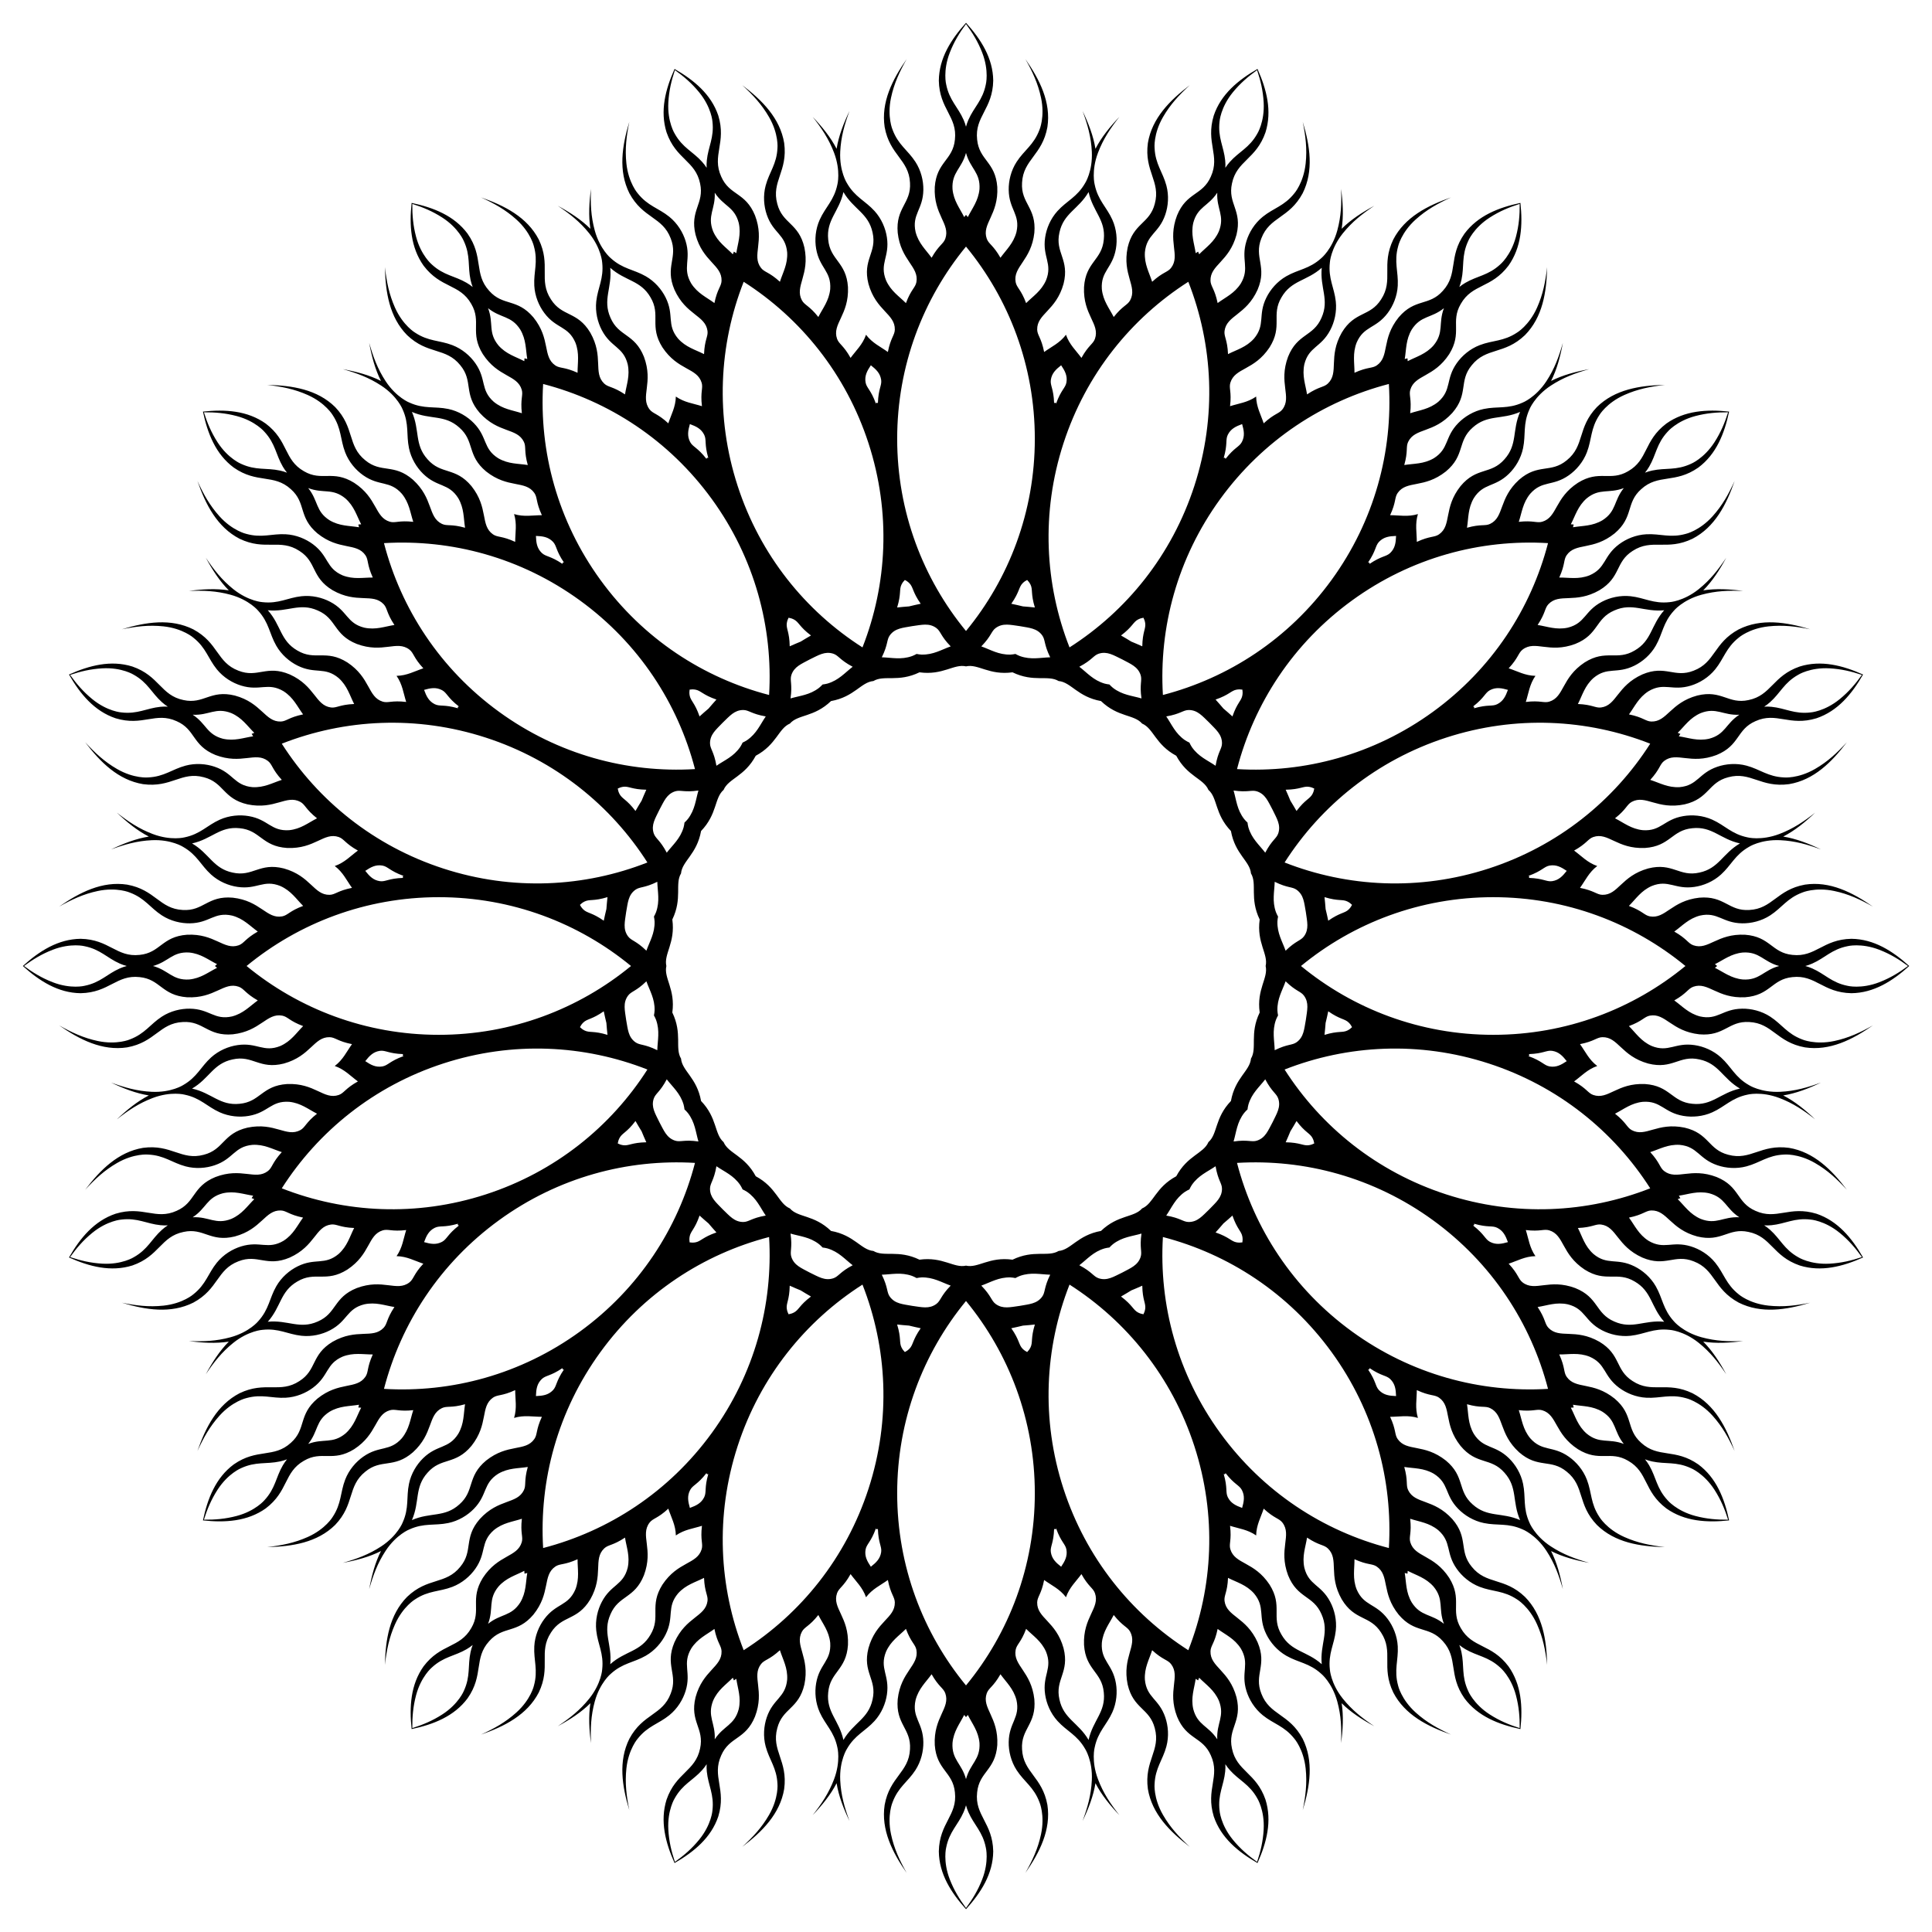 <?xml version="1.0" encoding="utf-8"?>

<!DOCTYPE svg PUBLIC "-//W3C//DTD SVG 1.1//EN" "http://www.w3.org/Graphics/SVG/1.1/DTD/svg11.dtd">
<svg version="1.1" id="Layer_1" xmlns="http://www.w3.org/2000/svg" xmlns:xlink="http://www.w3.org/1999/xlink" x="0px" y="0px"
	 viewBox="0 0 1638.636 1638.636" enable-background="new 0 0 1638.636 1638.636" xml:space="preserve">
<path d="M1103.444,819.318c44.345-36.473,101.13-58.372,163.029-58.372c61.899,0,118.684,21.899,163.029,58.372
	c-44.345,36.473-101.13,58.372-163.029,58.372C1204.574,877.69,1147.789,855.791,1103.444,819.318z M1089.538,907.118
	c53.446-20.984,114.218-24.264,173.088-5.136c58.87,19.128,106.108,57.503,137.012,105.894
	c-53.446,20.984-114.218,24.264-173.088,5.136C1167.68,993.884,1120.442,955.509,1089.538,907.118z M1049.181,986.323
	c57.314-3.442,116.126,12.219,166.204,48.602c50.078,36.384,83.146,87.477,97.583,143.05
	c-57.314,3.442-116.126-12.219-166.204-48.602C1096.687,1092.99,1063.619,1041.896,1049.181,986.323z M986.323,1049.181
	c55.573,14.438,106.666,47.506,143.05,97.583c36.384,50.078,52.044,108.889,48.602,166.204
	c-55.573-14.438-106.667-47.506-143.05-97.583C998.542,1165.307,982.882,1106.495,986.323,1049.181z M907.118,1089.538
	c48.391,30.904,86.766,78.142,105.894,137.012c19.128,58.87,15.848,119.642-5.136,173.088
	c-48.391-30.904-86.766-78.142-105.894-137.012C882.854,1203.756,886.134,1142.984,907.118,1089.538z M819.318,1103.444
	c36.473,44.345,58.372,101.13,58.372,163.029c0,61.899-21.899,118.684-58.372,163.029c-36.473-44.345-58.372-101.13-58.372-163.029
	C760.946,1204.574,782.845,1147.789,819.318,1103.444z M731.518,1089.538c20.984,53.446,24.264,114.218,5.136,173.088
	c-19.128,58.87-57.502,106.108-105.894,137.012c-20.984-53.446-24.264-114.218-5.136-173.088
	C644.753,1167.68,683.127,1120.442,731.518,1089.538z M652.313,1049.181c3.442,57.314-12.219,116.126-48.602,166.204
	s-87.477,83.146-143.05,97.583c-3.442-57.314,12.219-116.126,48.602-166.204S596.741,1063.619,652.313,1049.181z M589.456,986.323
	c-14.438,55.573-47.506,106.666-97.583,143.05c-50.078,36.384-108.889,52.044-166.204,48.602
	c14.438-55.573,47.506-106.667,97.583-143.05C473.33,998.542,532.141,982.882,589.456,986.323z M549.098,907.118
	c-30.904,48.391-78.142,86.766-137.012,105.894s-119.642,15.848-173.088-5.136c30.904-48.391,78.142-86.766,137.012-105.894
	S495.653,886.134,549.098,907.118z M535.192,819.318c-44.345,36.473-101.13,58.372-163.029,58.372s-118.684-21.899-163.029-58.372
	c44.345-36.473,101.13-58.372,163.029-58.372S490.847,782.845,535.192,819.318z M549.098,731.518
	c-53.446,20.984-114.218,24.264-173.088,5.136s-106.108-57.502-137.012-105.894c53.446-20.984,114.218-24.264,173.088-5.136
	S518.194,683.127,549.098,731.518z M589.456,652.313c-57.314,3.442-116.126-12.219-166.204-48.602s-83.146-87.477-97.583-143.05
	c57.314-3.442,116.126,12.219,166.204,48.602S575.018,596.741,589.456,652.313z M652.313,589.456
	c-55.573-14.438-106.666-47.506-143.05-97.583s-52.044-108.889-48.602-166.204c55.573,14.438,106.666,47.506,143.05,97.583
	S655.755,532.141,652.313,589.456z M731.518,549.098c-48.391-30.904-86.766-78.142-105.894-137.012s-15.848-119.642,5.136-173.088
	c48.391,30.904,86.766,78.142,105.894,137.012S752.503,495.653,731.518,549.098z M819.318,535.192
	c-36.473-44.345-58.372-101.13-58.372-163.029s21.899-118.684,58.372-163.029c36.473,44.345,58.372,101.13,58.372,163.029
	S855.791,490.847,819.318,535.192z M907.118,549.098c-20.984-53.446-24.264-114.218-5.136-173.088s57.503-106.108,105.894-137.012
	c20.984,53.446,24.264,114.218,5.136,173.088S955.509,518.194,907.118,549.098z M986.323,589.456
	c-3.442-57.314,12.219-116.126,48.602-166.204c36.384-50.078,87.477-83.146,143.05-97.583
	c3.442,57.314-12.219,116.126-48.602,166.204C1092.99,541.95,1041.896,575.018,986.323,589.456z M1049.181,652.313
	c14.438-55.573,47.506-106.666,97.583-143.05s108.889-52.044,166.204-48.602c-14.438,55.573-47.506,106.666-97.583,143.05
	S1106.495,655.755,1049.181,652.313z M1089.538,731.518c30.904-48.391,78.142-86.766,137.012-105.894
	c58.87-19.128,119.642-15.848,173.088,5.136c-30.904,48.391-78.142,86.766-137.012,105.894
	C1203.756,755.783,1142.984,752.503,1089.538,731.518z M1456.394,819.318c-0.578-0.498-1.197-1.014-1.86-1.548
	c7.48-3.729,13.801-8.944,23.677-9.885c-0.012-0.002,0.14-0.007-0.007-0.006c14.333-0.843,17.307,7.799,30.74,11.439
	c-13.433,3.641-16.407,12.282-30.74,11.439c0.147,0.001-0.005-0.004,0.007-0.006c-9.876-0.941-16.196-6.156-23.677-9.885
	C1455.197,820.332,1455.816,819.816,1456.394,819.318z M1425.214,622.451c-0.704-0.295-1.452-0.594-2.248-0.897
	c5.962-5.858,10.361-12.771,19.463-16.718c-0.012,0.002,0.131-0.05-0.009-0.003c13.371-5.231,18.87,2.069,32.77,1.38
	c-11.651,7.614-11.809,16.751-25.7,20.379c0.141-0.045-0.006-0.002,0.005-0.008c-9.683,2.157-17.306-0.85-25.573-2.085
	C1424.389,623.785,1424.818,623.103,1425.214,622.451z M1334.724,444.854c-0.761-0.063-1.564-0.117-2.415-0.159
	c3.86-7.414,5.908-15.348,13.344-21.914c-0.011,0.006,0.109-0.088-0.009-0.001c11.1-9.106,18.586-3.864,31.593-8.814
	c-8.728,10.841-6.055,19.581-18.145,27.323c0.12-0.086-0.006,0,0.002-0.009c-8.543,5.044-16.722,4.539-24.965,5.919
	C1334.351,446.378,1334.549,445.597,1334.724,444.854z M1193.782,303.913c-0.743,0.175-1.524,0.372-2.346,0.595
	c1.38-8.244,0.876-16.422,5.919-24.965c-0.009,0.009,0.077-0.117-0.009,0.002c7.743-12.091,16.482-9.418,27.323-18.145
	c-4.95,13.008,0.292,20.493-8.814,31.593c0.087-0.119-0.006,0.002-0.001-0.009c-6.566,7.437-14.5,9.485-21.914,13.344
	C1193.899,305.477,1193.845,304.674,1193.782,303.913z M1016.186,213.423c-0.653,0.396-1.334,0.825-2.047,1.291
	c-1.235-8.267-4.242-15.889-2.085-25.573c-0.005,0.011,0.037-0.135-0.008,0.005c3.627-13.892,12.765-14.05,20.379-25.7
	c-0.688,13.901,6.611,19.4,1.38,32.77c0.046-0.14-0.005,0.003-0.003-0.009c-3.947,9.102-10.86,13.501-16.718,19.463
	C1016.78,214.875,1016.481,214.127,1016.186,213.423z M819.318,182.242c-0.498,0.578-1.014,1.197-1.548,1.861
	c-3.729-7.48-8.944-13.801-9.885-23.677c-0.002,0.012-0.007-0.14-0.006,0.007c-0.843-14.333,7.799-17.307,11.439-30.74
	c3.641,13.433,12.282,16.407,11.439,30.74c0.001-0.147-0.004,0.005-0.006-0.007c-0.941,9.876-6.156,16.196-9.885,23.677
	C820.332,183.439,819.816,182.82,819.318,182.242z M622.451,213.423c-0.295,0.704-0.594,1.452-0.897,2.248
	c-5.858-5.962-12.771-10.361-16.718-19.463c0.002,0.012-0.05-0.131-0.003,0.009c-5.231-13.371,2.069-18.87,1.38-32.77
	c7.614,11.65,16.751,11.809,20.379,25.7c-0.045-0.141-0.002,0.006-0.008-0.005c2.157,9.683-0.85,17.306-2.085,25.573
	C623.785,214.248,623.103,213.819,622.451,213.423z M444.854,303.913c-0.063,0.761-0.117,1.564-0.159,2.415
	c-7.414-3.86-15.348-5.908-21.914-13.344c0.006,0.011-0.088-0.109-0.001,0.009c-9.106-11.1-3.864-18.586-8.814-31.593
	c10.841,8.728,19.581,6.055,27.323,18.145c-0.086-0.12,0,0.007-0.009-0.002c5.044,8.543,4.539,16.722,5.919,24.965
	C446.378,304.285,445.597,304.088,444.854,303.913z M303.913,444.854c0.175,0.743,0.372,1.524,0.595,2.346
	c-8.244-1.38-16.422-0.876-24.965-5.919c0.009,0.009-0.117-0.077,0.002,0.009c-12.091-7.743-9.418-16.482-18.145-27.323
	c13.008,4.95,20.493-0.292,31.593,8.814c-0.119-0.087,0.002,0.006-0.009,0.001c7.437,6.566,9.485,14.5,13.344,21.914
	C305.477,444.738,304.674,444.791,303.913,444.854z M213.423,622.451c0.396,0.653,0.825,1.334,1.291,2.047
	c-8.267,1.235-15.889,4.242-25.573,2.085c0.011,0.005-0.135-0.037,0.005,0.008c-13.892-3.627-14.05-12.765-25.7-20.379
	c13.901,0.688,19.4-6.611,32.77-1.38c-0.14-0.046,0.003,0.005-0.009,0.003c9.102,3.947,13.501,10.86,19.463,16.718
	C214.875,621.856,214.127,622.156,213.423,622.451z M182.242,819.318c0.578,0.498,1.197,1.014,1.861,1.548
	c-7.48,3.729-13.801,8.944-23.677,9.885c0.012,0.002-0.14,0.007,0.007,0.006c-14.333,0.843-17.307-7.799-30.74-11.439
	c13.433-3.641,16.407-12.282,30.74-11.439c-0.147-0.001,0.005,0.004-0.007,0.006c9.876,0.941,16.196,6.156,23.677,9.885
	C183.439,818.304,182.82,818.82,182.242,819.318z M213.423,1016.186c0.704,0.295,1.452,0.594,2.248,0.897
	c-5.962,5.858-10.361,12.771-19.463,16.718c0.012-0.002-0.131,0.05,0.009,0.003c-13.371,5.231-18.87-2.069-32.77-1.38
	c11.65-7.614,11.809-16.751,25.7-20.379c-0.141,0.045,0.006,0.002-0.005,0.008c9.683-2.157,17.306,0.85,25.573,2.085
	C214.248,1014.851,213.819,1015.533,213.423,1016.186z M303.913,1193.782c0.761,0.063,1.564,0.117,2.415,0.159
	c-3.86,7.414-5.908,15.348-13.344,21.914c0.011-0.006-0.109,0.088,0.009,0.001c-11.1,9.106-18.586,3.864-31.593,8.814
	c8.728-10.841,6.055-19.581,18.145-27.323c-0.12,0.086,0.007,0-0.002,0.009c8.543-5.044,16.722-4.539,24.965-5.919
	C304.285,1192.258,304.088,1193.039,303.913,1193.782z M444.854,1334.724c0.743-0.175,1.524-0.372,2.346-0.595
	c-1.38,8.244-0.876,16.422-5.919,24.965c0.009-0.009-0.077,0.117,0.009-0.002c-7.743,12.091-16.482,9.418-27.323,18.145
	c4.95-13.008-0.292-20.493,8.814-31.593c-0.087,0.119,0.006-0.001,0.001,0.009c6.566-7.437,14.5-9.484,21.914-13.344
	C444.738,1333.159,444.791,1333.963,444.854,1334.724z M622.451,1425.214c0.653-0.396,1.334-0.825,2.047-1.291
	c1.235,8.266,4.242,15.889,2.085,25.573c0.005-0.011-0.037,0.135,0.008-0.005c-3.627,13.891-12.765,14.05-20.379,25.7
	c0.688-13.901-6.611-19.4-1.38-32.77c-0.046,0.14,0.005-0.003,0.003,0.009c3.947-9.102,10.86-13.501,16.718-19.463
	C621.856,1423.762,622.156,1424.51,622.451,1425.214z M819.318,1456.394c0.498-0.578,1.014-1.197,1.548-1.86
	c3.729,7.48,8.944,13.801,9.885,23.677c0.002-0.012,0.007,0.14,0.006-0.007c0.843,14.333-7.799,17.307-11.439,30.74
	c-3.641-13.433-12.282-16.407-11.439-30.74c-0.001,0.147,0.004-0.005,0.006,0.007c0.941-9.876,6.156-16.196,9.885-23.677
	C818.304,1455.197,818.82,1455.816,819.318,1456.394z M1016.186,1425.214c0.295-0.704,0.594-1.452,0.897-2.248
	c5.858,5.962,12.771,10.361,16.718,19.463c-0.002-0.012,0.05,0.131,0.003-0.009c5.231,13.371-2.069,18.87-1.38,32.77
	c-7.614-11.651-16.751-11.809-20.379-25.7c0.045,0.141,0.002-0.006,0.008,0.005c-2.157-9.683,0.85-17.306,2.085-25.573
	C1014.851,1424.389,1015.533,1424.818,1016.186,1425.214z M1193.782,1334.724c0.063-0.761,0.117-1.564,0.159-2.415
	c7.414,3.86,15.348,5.908,21.914,13.344c-0.006-0.011,0.088,0.109,0.001-0.009c9.106,11.1,3.864,18.586,8.814,31.593
	c-10.841-8.728-19.581-6.055-27.323-18.145c0.086,0.12,0-0.006,0.009,0.002c-5.044-8.543-4.539-16.722-5.919-24.965
	C1192.258,1334.351,1193.039,1334.549,1193.782,1334.724z M1334.724,1193.782c-0.175-0.743-0.372-1.524-0.595-2.346
	c8.244,1.38,16.422,0.876,24.965,5.919c-0.009-0.009,0.117,0.077-0.002-0.009c12.091,7.743,9.418,16.482,18.145,27.323
	c-13.008-4.95-20.493,0.292-31.593-8.814c0.119,0.087-0.001-0.006,0.009-0.001c-7.437-6.566-9.484-14.5-13.344-21.914
	C1333.159,1193.899,1333.963,1193.845,1334.724,1193.782z M1425.214,1016.186c-0.396-0.653-0.825-1.334-1.291-2.047
	c8.266-1.235,15.889-4.242,25.573-2.085c-0.011-0.005,0.135,0.037-0.005-0.008c13.891,3.627,14.05,12.765,25.7,20.379
	c-13.901-0.688-19.4,6.611-32.77,1.38c0.14,0.046-0.003-0.005,0.009-0.003c-9.102-3.947-13.501-10.86-19.463-16.718
	C1423.762,1016.78,1424.51,1016.481,1425.214,1016.186z M1531.167,819.318c1.987-0.529,3.961-1.212,5.895-2.063
	c10.826-4.758,16.437-12.059,29.933-14.739c-0.144,0.014,11.486-2.967,27.008,3.056c9.228,3.579,16.803,8.207,24.273,13.746
	c-7.47,5.539-15.045,10.168-24.273,13.746c-15.522,6.023-27.152,3.042-27.008,3.056c-13.496-2.68-19.108-9.981-29.933-14.739
	C1535.128,820.53,1533.154,819.847,1531.167,819.318z M1496.326,599.345c1.726-1.117,3.393-2.377,4.969-3.784
	c8.826-7.87,11.907-16.548,23.914-23.267c-0.133,0.058,10.007-6.371,26.631-5.439c9.882,0.552,18.517,2.613,27.333,5.573
	c-5.393,7.576-11.167,14.319-18.837,20.574c-12.902,10.525-24.883,11.283-24.742,11.253c-13.664,1.621-21.257-3.588-33.023-4.768
	C1500.468,599.274,1498.379,599.234,1496.326,599.345z M1395.216,400.904c1.296-1.596,2.492-3.309,3.556-5.134
	c5.962-10.212,6.21-19.417,15.553-29.518c-0.108,0.096,7.548-9.151,23.646-13.402c9.569-2.529,18.418-3.237,27.717-3.146
	c-2.788,8.872-6.195,17.069-11.557,25.388c-9.018,13.996-20.179,18.42-20.054,18.347c-12.494,5.764-21.325,3.156-32.88,5.67
	C1399.133,399.556,1397.134,400.164,1395.216,400.904z M1237.732,243.421c0.74-1.918,1.348-3.917,1.796-5.982
	c2.514-11.555-0.094-20.386,5.67-32.88c-0.073,0.125,4.351-11.036,18.347-20.054c8.319-5.362,16.516-8.77,25.388-11.558
	c0.09,9.299-0.618,18.148-3.146,27.717c-4.251,16.098-13.499,23.754-13.402,23.646c-10.101,9.343-19.306,9.592-29.518,15.553
	C1241.041,240.928,1239.328,242.124,1237.732,243.421z M1039.292,142.31c0.111-2.053,0.072-4.142-0.141-6.244
	c-1.18-11.766-6.389-19.359-4.768-33.023c-0.031,0.142,0.728-11.84,11.252-24.742c6.255-7.67,12.998-13.445,20.574-18.837
	c2.959,8.816,5.021,17.451,5.573,27.333c0.931,16.624-5.498,26.763-5.439,26.631c-6.72,12.007-15.397,15.088-23.267,23.914
	C1041.668,138.917,1040.409,140.584,1039.292,142.31z M819.318,107.47c-0.529-1.987-1.212-3.961-2.063-5.895
	c-4.758-10.826-12.059-16.437-14.739-29.933c0.014,0.144-2.967-11.486,3.056-27.008c3.579-9.228,8.207-16.803,13.746-24.273
	c5.539,7.47,10.168,15.045,13.746,24.273c6.023,15.522,3.042,27.152,3.056,27.008c-2.68,13.496-9.981,19.108-14.739,29.933
	C820.53,103.509,819.847,105.483,819.318,107.47z M599.345,142.31c-1.117-1.726-2.377-3.393-3.784-4.969
	c-7.87-8.826-16.548-11.907-23.267-23.914c0.058,0.133-6.371-10.007-5.439-26.631c0.552-9.882,2.613-18.517,5.573-27.333
	c7.576,5.393,14.319,11.167,20.574,18.837c10.525,12.902,11.283,24.883,11.253,24.742c1.621,13.664-3.588,21.257-4.768,33.023
	C599.274,138.168,599.234,140.257,599.345,142.31z M400.904,243.421c-1.596-1.296-3.309-2.492-5.134-3.556
	c-10.212-5.962-19.417-6.21-29.518-15.553c0.096,0.108-9.151-7.548-13.402-23.646c-2.529-9.569-3.237-18.418-3.146-27.717
	c8.872,2.788,17.069,6.195,25.388,11.558c13.996,9.018,18.42,20.179,18.347,20.054c5.764,12.494,3.156,21.325,5.67,32.88
	C399.556,239.504,400.164,241.503,400.904,243.421z M243.421,400.904c-1.918-0.74-3.917-1.348-5.982-1.796
	c-11.555-2.514-20.386,0.094-32.88-5.67c0.125,0.073-11.036-4.351-20.054-18.347c-5.362-8.319-8.77-16.516-11.558-25.388
	c9.299-0.09,18.148,0.618,27.717,3.146c16.098,4.251,23.754,13.499,23.646,13.402c9.343,10.101,9.592,19.306,15.553,29.518
	C240.928,397.595,242.124,399.309,243.421,400.904z M142.31,599.345c-2.053-0.111-4.142-0.071-6.244,0.141
	c-11.766,1.179-19.359,6.389-33.023,4.768c0.142,0.031-11.84-0.728-24.742-11.253c-7.67-6.255-13.445-12.998-18.837-20.574
	c8.816-2.96,17.451-5.021,27.333-5.573c16.624-0.931,26.763,5.498,26.631,5.439c12.007,6.72,15.088,15.397,23.914,23.267
	C138.917,596.968,140.584,598.228,142.31,599.345z M107.47,819.318c-1.987,0.529-3.961,1.212-5.895,2.063
	c-10.826,4.758-16.437,12.059-29.933,14.739c0.144-0.014-11.486,2.967-27.008-3.056c-9.228-3.579-16.803-8.207-24.273-13.746
	c7.47-5.539,15.045-10.168,24.273-13.746c15.522-6.023,27.152-3.042,27.008-3.056c13.496,2.68,19.108,9.981,29.933,14.739
	C103.509,818.106,105.483,818.789,107.47,819.318z M142.31,1039.292c-1.726,1.117-3.393,2.377-4.969,3.784
	c-8.826,7.87-11.907,16.548-23.914,23.267c0.133-0.058-10.007,6.371-26.631,5.439c-9.882-0.552-18.517-2.613-27.333-5.573
	c5.393-7.576,11.167-14.319,18.837-20.574c12.902-10.525,24.883-11.283,24.742-11.252c13.664-1.621,21.257,3.588,33.023,4.768
	C138.168,1039.363,140.257,1039.402,142.31,1039.292z M243.421,1237.732c-1.296,1.596-2.492,3.309-3.556,5.134
	c-5.962,10.212-6.21,19.417-15.553,29.518c0.108-0.096-7.548,9.151-23.646,13.402c-9.569,2.529-18.418,3.237-27.717,3.146
	c2.788-8.872,6.195-17.069,11.558-25.388c9.018-13.996,20.179-18.42,20.054-18.347c12.494-5.764,21.325-3.156,32.88-5.67
	C239.504,1239.08,241.503,1238.472,243.421,1237.732z M400.904,1395.216c-0.74,1.918-1.348,3.917-1.796,5.982
	c-2.514,11.555,0.094,20.386-5.67,32.88c0.073-0.125-4.351,11.036-18.347,20.054c-8.319,5.362-16.516,8.77-25.388,11.557
	c-0.09-9.299,0.618-18.148,3.146-27.717c4.251-16.098,13.499-23.754,13.402-23.646c10.101-9.343,19.306-9.592,29.518-15.553
	C397.595,1397.708,399.309,1396.512,400.904,1395.216z M599.345,1496.326c-0.111,2.053-0.071,4.142,0.141,6.244
	c1.179,11.766,6.389,19.359,4.768,33.023c0.031-0.141-0.728,11.84-11.253,24.742c-6.255,7.67-12.998,13.445-20.574,18.837
	c-2.96-8.816-5.021-17.451-5.573-27.333c-0.931-16.624,5.498-26.763,5.439-26.631c6.72-12.007,15.397-15.088,23.267-23.914
	C596.968,1499.719,598.228,1498.052,599.345,1496.326z M819.318,1531.167c0.529,1.987,1.212,3.961,2.063,5.895
	c4.758,10.826,12.059,16.437,14.739,29.933c-0.014-0.144,2.967,11.486-3.056,27.008c-3.579,9.228-8.207,16.803-13.746,24.273
	c-5.539-7.47-10.168-15.045-13.746-24.273c-6.023-15.522-3.042-27.152-3.056-27.008c2.68-13.496,9.981-19.108,14.739-29.933
	C818.106,1535.128,818.789,1533.154,819.318,1531.167z M1039.292,1496.326c1.117,1.726,2.377,3.393,3.784,4.969
	c7.87,8.826,16.548,11.907,23.267,23.914c-0.058-0.133,6.371,10.007,5.439,26.631c-0.552,9.882-2.613,18.517-5.573,27.333
	c-7.576-5.393-14.319-11.167-20.574-18.837c-10.525-12.902-11.283-24.883-11.252-24.742c-1.621-13.664,3.588-21.257,4.768-33.023
	C1039.363,1500.468,1039.402,1498.379,1039.292,1496.326z M1237.732,1395.216c1.596,1.296,3.309,2.492,5.134,3.556
	c10.212,5.962,19.417,6.21,29.518,15.553c-0.096-0.108,9.151,7.548,13.402,23.646c2.529,9.569,3.237,18.418,3.146,27.717
	c-8.872-2.788-17.069-6.195-25.388-11.557c-13.996-9.018-18.42-20.179-18.347-20.054c-5.764-12.494-3.156-21.325-5.67-32.88
	C1239.08,1399.133,1238.472,1397.134,1237.732,1395.216z M1395.216,1237.732c1.918,0.74,3.917,1.348,5.982,1.796
	c11.555,2.514,20.386-0.094,32.88,5.67c-0.125-0.073,11.036,4.351,20.054,18.347c5.362,8.319,8.77,16.516,11.557,25.388
	c-9.299,0.09-18.148-0.618-27.717-3.146c-16.098-4.251-23.754-13.499-23.646-13.402c-9.343-10.101-9.592-19.306-15.553-29.518
	C1397.708,1241.041,1396.512,1239.328,1395.216,1237.732z M1496.326,1039.292c2.053,0.111,4.142,0.072,6.244-0.141
	c11.766-1.18,19.359-6.389,33.023-4.768c-0.141-0.031,11.84,0.728,24.742,11.252c7.67,6.255,13.445,12.998,18.837,20.574
	c-8.816,2.959-17.451,5.021-27.333,5.573c-16.624,0.931-26.763-5.498-26.631-5.439c-12.007-6.72-15.088-15.397-23.914-23.267
	C1499.719,1041.668,1498.052,1040.409,1496.326,1039.292z M1619.318,819.318c-14.029-12.675-29.95-22.859-49.031-23.069
	c-24.283,0.463-30.411,15.843-50.026,13.65c-17.561-1.741-18.779-15.502-40.179-17.092c-23.722-1.179-31.193,13.421-43.906,8.922
	c-4.568-1.66-5.341-5.483-16.132-11.613c6.785-4.881,12.187-11.042,21.784-13.555c-0.012,0,0.137-0.029-0.008-0.005
	c15.16-3.388,18.977,6.316,35.782,6.571c7.627,0.117,16.322-1.89,23.818-6.758c9.922-6.433,14.29-14.539,27.181-19.35
	c-0.14,0.037,10.861-4.771,27.149-1.316c12.249,2.596,22.158,7.275,32.772,13.256c-17.372-12.088-36.574-21.846-57.676-18.653
	c-23.894,4.352-27.475,20.516-47.188,21.498c-17.613,1.099-21.022-12.289-42.401-10.425c-23.604,2.641-28.636,18.251-41.907,15.85
	c-4.776-0.905-6.152-4.556-17.786-8.875c5.915-5.906,10.258-12.854,19.328-16.874c-0.012,0.002,0.131-0.051-0.009-0.003
	c14.42-5.776,19.745,3.19,36.373,0.746c7.547-1.108,15.807-4.484,22.425-10.491c8.762-7.941,11.773-16.643,23.725-23.459
	c-0.132,0.059,9.955-6.451,26.586-5.654c12.507,0.598,23.038,3.627,34.474,7.827c-10.338-4.953-21.096-9.145-32.014-10.909
	c9.839-5.052,18.775-12.363,27.076-20.268c-9.578,7.529-18.657,13.664-30.368,18.097c-15.571,5.898-27.176,2.823-27.032,2.838
	c-13.474-2.789-19.027-10.135-29.814-14.979c-8.151-3.668-17.05-4.326-24.57-3.048c-16.57,2.814-18.863,12.986-34.362,11.949
	c0.147,0.002-0.005-0.004,0.007-0.006c-9.868-1.021-16.146-6.287-23.596-10.076c9.731-7.703,9.911-11.6,14.173-13.937
	c11.879-6.384,21.489,6.906,44.754,2.124c20.908-4.834,20.013-18.62,37.104-23.018c19.051-5.157,27.452,9.108,51.522,5.864
	c21.056-3.485,36.303-18.698,49.089-35.563c-8.247,8.968-16.224,16.48-27.072,22.734c-14.423,8.319-26.371,7.146-26.226,7.138
	c-13.747-0.591-20.406-6.951-31.83-10.003c-8.634-2.313-17.523-1.535-24.74,0.933c-15.904,5.435-16.536,15.844-32.001,17.307
	c0.146-0.022-0.005-0.003,0.006-0.007c-9.904,0.576-16.945-3.615-24.907-6.16c8.369-9.164,7.922-13.04,11.754-16.03
	c10.701-8.207,22.319,3.37,44.515-5.082c19.862-8.125,16.767-21.589,32.931-28.672c17.977-8.147,28.558,4.587,51.795-2.477
	c18.083-6.095,30.078-20.701,39.503-37.091c-17.259-7.72-35.548-12.485-53.76-6.788c-22.951,7.944-24.026,24.465-43.359,28.441
	c-17.24,3.771-22.65-8.94-43.494-3.839c-22.925,6.209-25.519,22.403-39,22.053c-4.858-0.167-6.774-3.564-18.932-6.06
	c4.945-6.739,8.178-14.268,16.529-19.624c-0.012,0.004,0.122-0.07-0.009-0.002c13.371-7.907,20,0.143,36.062-4.808
	c7.29-2.246,14.938-6.842,20.564-13.787c7.449-9.184,9.098-18.243,19.872-26.802c-0.122,0.079,8.855-7.893,25.413-9.641
	c12.452-1.316,23.321,0.072,35.264,2.48c-20.258-6.128-41.535-9.474-60.618,0.083c-21.38,11.523-19.791,28.002-38.235,35.028
	c-16.411,6.488-23.791-5.191-43.547,3.187c-21.632,9.806-21.594,26.207-34.958,28.024c-4.822,0.615-7.258-2.432-19.658-2.944
	c3.8-7.445,5.784-15.395,13.167-22.021c-0.011,0.006,0.109-0.089-0.01-0.001c11.93-9.949,19.764-3.067,34.823-10.53
	c6.835-3.386,13.647-9.149,18.086-16.908c5.879-10.26,6.054-19.467,15.315-29.643c-0.107,0.097,7.474-9.212,23.538-13.593
	c12.08-3.297,23.031-3.67,35.205-3.209c-11.362-1.516-22.889-2.179-33.818-0.482c7.796-7.845,14.036-17.559,19.488-27.643
	c-6.783,10.12-13.522,18.761-23.289,26.596c-12.986,10.42-24.973,11.082-24.832,11.053c-13.676,1.511-21.227-3.759-32.983-5.033
	c-8.885-0.969-17.552,1.154-24.309,4.694c-14.89,7.796-13.927,18.18-28.988,21.983c0.141-0.044-0.006-0.002,0.005-0.008
	c-9.701,2.079-17.298-0.989-25.555-2.291c6.874-10.333,5.842-14.095,9.173-17.635c9.325-9.743,22.572-0.072,43.22-11.809
	c18.391-11.058,13.28-23.893,28.175-33.357c16.525-10.792,28.923,0.179,50.812-10.344c18.948-9.821,28.748-29.001,35.697-48.992
	c-5.072,11.077-10.337,20.687-18.721,29.987c-11.146,12.369-22.872,14.945-22.737,14.893c-13.257,3.686-21.555-0.305-33.364,0.323
	c-8.926,0.468-17.14,3.955-23.241,8.532c-13.446,10.084-10.83,20.178-25.086,26.348c0.132-0.066-0.006-0.001,0.004-0.009
	c-9.242,3.608-17.233,1.798-25.591,1.838c5.127-11.302,3.505-14.849,6.225-18.878c7.641-11.113,22.268-3.692,40.766-18.589
	c16.379-13.865,9.275-25.714,22.459-37.444c14.58-13.303,28.577-4.462,48.495-18.361c15.314-11.385,22.209-28.983,26.108-47.483
	c-18.8-2.009-37.667-0.889-53.227,10.157c-19.373,14.648-15.291,30.692-32.448,40.447c-15.231,8.914-24.304-1.503-42.552,9.789
	c-19.884,12.989-17.347,29.192-30.277,33.026c-4.672,1.343-7.544-1.297-19.877,0.087c2.62-7.937,3.369-16.097,9.656-23.771
	c-0.01,0.007,0.094-0.104-0.009,0.001c10.274-11.651,19.066-6.045,32.811-15.716c6.239-4.388,12.093-11.123,15.297-19.467
	c4.246-11.036,3.015-20.162,10.617-31.631c-0.091,0.112,5.983-10.243,21.19-17.022c11.436-5.1,22.202-7.138,34.305-8.539
	c-21.16,0.432-42.43,3.825-57.625,18.81c-16.773,17.566-10.169,32.747-25.54,45.129c-13.603,11.242-24.231,2.415-40.431,16.488
	c-17.543,16.011-12.439,31.597-24.587,37.455c-4.396,2.074-7.655-0.07-19.606,3.275c1.313-8.255,0.743-16.429,5.718-25.012
	c-0.009,0.009,0.076-0.118-0.009,0.002c8.271-13.149,17.849-9.025,29.865-20.776c5.454-5.332,10.152-12.919,11.976-21.669
	c2.421-11.574-0.258-20.384,5.405-32.924c-0.072,0.126,4.262-11.07,18.185-20.201c10.47-6.868,20.77-10.607,32.491-13.931
	c-11.275,2.069-22.442,5.001-32.312,9.992c4.99-9.87,7.922-21.037,9.992-32.312c-3.324,11.721-7.063,22.021-13.931,32.491
	c-9.13,13.923-20.326,18.257-20.201,18.185c-12.54,5.663-21.35,2.984-32.924,5.405c-8.75,1.824-16.336,6.522-21.669,11.976
	c-11.752,12.016-7.628,21.594-20.776,29.865c0.12-0.085-0.006,0,0.002-0.009c-8.583,4.975-16.758,4.405-25.012,5.718
	c3.344-11.952,1.2-15.21,3.275-19.606c5.858-12.148,21.444-7.044,37.455-24.587c14.073-16.2,5.247-26.827,16.488-40.431
	c12.381-15.37,27.563-8.767,45.129-25.54c14.986-15.195,18.379-36.465,18.81-57.625c-1.4,12.102-3.439,22.869-8.539,34.305
	c-6.779,15.208-17.135,21.281-17.022,21.19c-11.469,7.602-20.595,6.371-31.631,10.617c-8.344,3.204-15.079,9.058-19.467,15.297
	c-9.672,13.745-4.065,22.537-15.716,32.811c0.105-0.103-0.006,0.001,0.001-0.009c-7.674,6.287-15.834,7.036-23.771,9.656
	c1.384-12.333-1.255-15.206,0.087-19.877c3.833-12.93,20.037-10.392,33.026-30.277c11.292-18.248,0.875-27.321,9.789-42.552
	c9.756-17.158,25.8-13.075,40.447-32.448c11.046-15.56,12.166-34.427,10.157-53.227c-18.5,3.899-36.098,10.794-47.483,26.108
	c-13.899,19.917-5.058,33.915-18.361,48.495c-11.731,13.184-23.579,6.081-37.444,22.459c-14.897,18.498-7.477,33.124-18.589,40.765
	c-4.028,2.72-7.576,1.098-18.878,6.225c0.04-8.358-1.77-16.35,1.838-25.591c-0.007,0.01,0.057-0.128-0.009,0.004
	c6.17-14.256,16.265-11.64,26.348-25.086c4.578-6.102,8.064-14.316,8.532-23.241c0.628-11.808-3.363-20.107,0.323-33.364
	c-0.052,0.135,2.524-11.591,14.893-22.737c9.3-8.384,18.91-13.65,29.987-18.721c-19.991,6.949-39.171,16.749-48.992,35.697
	c-10.524,21.889,0.448,34.287-10.344,50.812c-9.464,14.895-22.299,9.784-33.357,28.175c-11.737,20.648-2.066,33.895-11.809,43.22
	c-3.54,3.331-7.301,2.299-17.635,9.173c-1.302-8.256-4.37-15.854-2.291-25.555c-0.005,0.011,0.036-0.136-0.008,0.005
	c3.803-15.061,14.187-14.099,21.983-28.988c3.54-6.757,5.663-15.424,4.694-24.309c-1.274-11.756-6.545-19.307-5.033-32.983
	c-0.03,0.142,0.632-11.846,11.053-24.832c7.835-9.767,16.475-16.506,26.596-23.289c-10.083,5.452-19.798,11.691-27.643,19.487
	c1.696-10.929,1.034-22.456-0.482-33.818c0.461,12.174,0.088,23.126-3.209,35.205c-4.381,16.063-13.69,23.645-13.593,23.538
	c-10.176,9.261-19.383,9.436-29.643,15.315c-7.758,4.438-13.521,11.251-16.907,18.086c-7.463,15.059-0.582,22.894-10.531,34.823
	c0.088-0.118-0.006,0.002,0-0.009c-6.626,7.384-14.576,9.367-22.021,13.167c-0.513-12.4-3.559-14.837-2.944-19.658
	c1.817-13.363,18.218-13.326,28.024-34.958c8.379-19.756-3.3-27.136,3.187-43.547c7.026-18.444,23.505-16.855,35.028-38.235
	c9.557-19.083,6.211-40.36,0.083-60.618c2.408,11.943,3.796,22.812,2.48,35.264c-1.748,16.558-9.72,25.535-9.641,25.413
	c-8.559,10.774-17.618,12.423-26.802,19.872c-6.946,5.625-11.542,13.274-13.787,20.564c-4.951,16.061,3.099,22.691-4.808,36.062
	c0.068-0.131-0.006,0.002-0.002-0.009c-5.356,8.351-12.885,11.584-19.624,16.529c-2.495-12.157-5.893-14.074-6.059-18.931
	c-0.35-13.482,15.845-16.075,22.053-39c5.101-20.844-7.61-26.255-3.839-43.494c3.976-19.332,20.497-20.408,28.441-43.359
	c5.697-18.212,0.932-36.501-6.788-53.76c-16.39,9.425-30.996,21.42-37.091,39.503c-7.063,23.238,5.67,33.818-2.477,51.795
	c-7.082,16.164-20.546,13.069-28.672,32.931c-8.452,22.196,3.125,33.813-5.082,44.515c-2.99,3.832-6.866,3.385-16.03,11.754
	c-2.545-7.961-6.736-15.003-6.16-24.907c-0.004,0.012,0.015-0.14-0.007,0.006c1.463-15.465,11.871-16.097,17.307-32.001
	c2.468-7.218,3.246-16.107,0.933-24.74c-3.052-11.424-9.412-18.084-10.003-31.83c-0.008,0.145-1.181-11.804,7.138-26.226
	c6.254-10.848,13.766-18.825,22.734-27.072c-16.865,12.787-32.078,28.034-35.563,49.089c-3.245,24.07,11.021,32.47,5.864,51.522
	c-4.398,17.091-18.184,16.196-23.018,37.104c-4.782,23.264,8.509,32.874,2.124,44.754c-2.337,4.262-6.234,4.443-13.937,14.173
	c-3.789-7.45-9.055-13.728-10.076-23.596c-0.002,0.012-0.008-0.14-0.006,0.007c-1.037-15.499,9.136-17.792,11.949-34.362
	c1.278-7.52,0.62-16.419-3.048-24.57c-4.845-10.787-12.191-16.34-14.979-29.814c0.016,0.144-3.059-11.461,2.838-27.032
	c4.433-11.711,10.568-20.79,18.097-30.368c-7.905,8.301-15.216,17.237-20.268,27.076c-1.764-10.918-5.956-21.676-10.909-32.014
	c4.201,11.436,7.23,21.967,7.827,34.474c0.797,16.631-5.713,26.718-5.654,26.586c-6.816,11.953-15.518,14.964-23.459,23.725
	c-6.007,6.619-9.383,14.878-10.491,22.425c-2.444,16.629,6.522,21.953,0.746,36.373c0.047-0.14-0.006,0.003-0.003-0.009
	c-4.02,9.07-10.968,13.413-16.874,19.328c-4.319-11.635-7.969-13.011-8.875-17.786c-2.401-13.271,13.209-18.303,15.85-41.907
	c1.864-21.378-11.524-24.788-10.425-42.401c0.982-19.713,17.146-23.294,21.498-47.188c3.192-21.102-6.565-40.304-18.653-57.676
	c5.981,10.614,10.66,20.522,13.256,32.772c3.455,16.288-1.353,27.288-1.316,27.149c-4.81,12.891-12.917,17.259-19.35,27.181
	c-4.867,7.496-6.875,16.191-6.758,23.818c0.255,16.805,9.959,20.622,6.571,35.783c0.024-0.146-0.005,0.004-0.005-0.008
	c-2.513,9.597-8.675,14.999-13.555,21.784c-6.13-10.791-9.953-11.564-11.613-16.132c-4.499-12.714,10.102-20.185,8.922-43.906
	c-1.59-21.4-15.351-22.618-17.092-40.179c-2.192-19.615,13.187-25.743,13.65-50.025c-0.209-19.081-10.394-35.003-23.069-49.031
	c-12.675,14.029-22.859,29.95-23.069,49.031c0.463,24.283,15.843,30.411,13.65,50.025c-1.741,17.561-15.502,18.779-17.092,40.179
	c-1.179,23.722,13.421,31.193,8.922,43.906c-1.66,4.569-5.483,5.341-11.613,16.132c-4.881-6.785-11.042-12.187-13.555-21.784
	c0,0.012-0.029-0.137-0.005,0.008c-3.388-15.16,6.316-18.977,6.571-35.783c0.117-7.627-1.89-16.322-6.758-23.818
	c-6.433-9.922-14.539-14.29-19.35-27.181c0.037,0.14-4.771-10.861-1.316-27.149c2.596-12.249,7.275-22.158,13.256-32.772
	c-12.088,17.372-21.846,36.575-18.653,57.676c4.352,23.894,20.516,27.475,21.498,47.188c1.099,17.613-12.289,21.023-10.425,42.401
	c2.641,23.604,18.251,28.636,15.85,41.907c-0.905,4.776-4.556,6.152-8.875,17.786c-5.906-5.915-12.854-10.258-16.874-19.328
	c0.002,0.012-0.051-0.131-0.003,0.009c-5.776-14.42,3.19-19.745,0.746-36.373c-1.108-7.547-4.484-15.807-10.491-22.425
	c-7.941-8.762-16.643-11.773-23.459-23.725c0.059,0.132-6.451-9.955-5.654-26.586c0.598-12.507,3.627-23.038,7.827-34.474
	c-4.953,10.338-9.145,21.096-10.909,32.014c-5.052-9.839-12.363-18.775-20.268-27.076c7.529,9.578,13.664,18.657,18.097,30.368
	c5.898,15.57,2.823,27.176,2.838,27.032c-2.789,13.474-10.135,19.027-14.979,29.814c-3.668,8.151-4.326,17.05-3.048,24.57
	c2.814,16.57,12.986,18.863,11.949,34.362c0.002-0.148-0.004,0.005-0.006-0.007c-1.021,9.868-6.287,16.146-10.076,23.596
	c-7.703-9.731-11.6-9.911-13.937-14.173c-6.384-11.879,6.906-21.489,2.124-44.754c-4.834-20.908-18.62-20.013-23.018-37.104
	c-5.157-19.051,9.108-27.452,5.864-51.522c-3.485-21.056-18.698-36.303-35.563-49.089c8.968,8.247,16.48,16.224,22.734,27.072
	c8.319,14.423,7.146,26.371,7.138,26.226c-0.591,13.747-6.951,20.406-10.003,31.83c-2.313,8.634-1.535,17.523,0.933,24.74
	c5.435,15.904,15.844,16.536,17.307,32.001c-0.022-0.146-0.003,0.006-0.007-0.006c0.576,9.904-3.615,16.945-6.16,24.907
	c-9.164-8.369-13.04-7.922-16.03-11.754c-8.207-10.701,3.37-22.319-5.082-44.515c-8.125-19.862-21.589-16.767-28.672-32.931
	c-8.147-17.977,4.587-28.558-2.477-51.795c-6.095-18.083-20.701-30.078-37.091-39.503c-7.72,17.259-12.485,35.548-6.788,53.76
	c7.944,22.951,24.465,24.027,28.441,43.359c3.771,17.24-8.94,22.65-3.839,43.494c6.209,22.925,22.403,25.519,22.053,39
	c-0.167,4.858-3.564,6.774-6.06,18.931c-6.739-4.945-14.268-8.178-19.624-16.529c0.004,0.012-0.07-0.122-0.002,0.009
	c-7.907-13.371,0.143-20-4.808-36.062c-2.246-7.29-6.842-14.938-13.787-20.564c-9.184-7.449-18.243-9.098-26.802-19.872
	c0.079,0.122-7.893-8.855-9.641-25.413c-1.316-12.452,0.072-23.321,2.48-35.264c-6.128,20.258-9.474,41.535,0.083,60.618
	c11.523,21.38,28.002,19.791,35.028,38.235c6.488,16.412-5.191,23.791,3.187,43.547c9.806,21.632,26.207,21.594,28.024,34.958
	c0.615,4.822-2.432,7.258-2.944,19.658c-7.445-3.8-15.395-5.784-22.021-13.167c0.006,0.011-0.089-0.109-0.001,0.009
	c-9.949-11.93-3.067-19.764-10.53-34.823c-3.386-6.835-9.149-13.648-16.908-18.086c-10.26-5.879-19.467-6.054-29.643-15.315
	c0.097,0.107-9.212-7.474-13.593-23.538c-3.297-12.08-3.67-23.031-3.209-35.205c-1.516,11.362-2.179,22.889-0.482,33.818
	c-7.845-7.796-17.559-14.035-27.643-19.487c10.12,6.783,18.761,13.522,26.596,23.289c10.42,12.986,11.082,24.973,11.053,24.832
	c1.511,13.676-3.759,21.227-5.033,32.983c-0.969,8.885,1.154,17.552,4.694,24.309c7.796,14.89,18.18,13.927,21.983,28.988
	c-0.044-0.141-0.002,0.006-0.008-0.005c2.079,9.701-0.989,17.299-2.291,25.555c-10.333-6.874-14.095-5.842-17.635-9.173
	c-9.743-9.325-0.072-22.571-11.809-43.22c-11.058-18.391-23.893-13.28-33.357-28.175c-10.792-16.525,0.179-28.923-10.344-50.812
	c-9.821-18.948-29.001-28.748-48.992-35.697c11.077,5.072,20.687,10.337,29.987,18.721c12.369,11.146,14.945,22.872,14.893,22.737
	c3.686,13.257-0.305,21.555,0.323,33.364c0.468,8.926,3.955,17.14,8.532,23.241c10.084,13.446,20.178,10.83,26.348,25.086
	c-0.066-0.132-0.001,0.006-0.009-0.004c3.608,9.242,1.798,17.233,1.838,25.591c-11.302-5.127-14.849-3.505-18.878-6.225
	c-11.113-7.641-3.692-22.268-18.589-40.765c-13.865-16.379-25.714-9.275-37.444-22.459c-13.303-14.58-4.462-28.577-18.361-48.495
	c-11.385-15.314-28.983-22.209-47.483-26.108c-2.009,18.8-0.889,37.667,10.157,53.227c14.648,19.373,30.692,15.291,40.447,32.448
	c8.914,15.231-1.503,24.304,9.789,42.552c12.989,19.884,29.192,17.347,33.026,30.277c1.343,4.672-1.297,7.544,0.087,19.877
	c-7.937-2.621-16.097-3.369-23.771-9.656c0.007,0.01-0.104-0.094,0.001,0.009c-11.651-10.273-6.045-19.066-15.716-32.811
	c-4.388-6.239-11.123-12.093-19.467-15.297c-11.036-4.246-20.162-3.015-31.631-10.617c0.112,0.091-10.243-5.983-17.022-21.19
	c-5.1-11.436-7.138-22.202-8.539-34.305c0.432,21.16,3.825,42.43,18.81,57.625c17.566,16.773,32.747,10.169,45.129,25.54
	c11.242,13.603,2.415,24.231,16.488,40.431c16.011,17.543,31.597,12.439,37.455,24.587c2.074,4.396-0.07,7.654,3.275,19.606
	c-8.255-1.314-16.429-0.743-25.012-5.718c0.009,0.009-0.118-0.076,0.002,0.009c-13.149-8.271-9.025-17.849-20.776-29.865
	c-5.332-5.454-12.919-10.152-21.669-11.976c-11.574-2.421-20.384,0.258-32.924-5.405c0.126,0.072-11.07-4.262-20.201-18.185
	c-6.868-10.47-10.607-20.77-13.931-32.491c2.069,11.275,5.001,22.442,9.992,32.312c-9.87-4.991-21.037-7.922-32.312-9.992
	c11.721,3.324,22.021,7.063,32.491,13.931c13.923,9.13,18.257,20.326,18.185,20.201c5.663,12.54,2.984,21.35,5.405,32.924
	c1.824,8.75,6.522,16.336,11.976,21.669c12.016,11.752,21.594,7.628,29.865,20.776c-0.085-0.12,0,0.007-0.009-0.002
	c4.975,8.583,4.405,16.758,5.718,25.012c-11.952-3.344-15.21-1.2-19.606-3.275c-12.148-5.858-7.044-21.444-24.587-37.455
	c-16.2-14.073-26.827-5.247-40.431-16.488c-15.37-12.382-8.767-27.563-25.54-45.129c-15.195-14.986-36.465-18.379-57.625-18.81
	c12.102,1.4,22.869,3.439,34.305,8.539c15.208,6.779,21.281,17.135,21.19,17.022c7.602,11.469,6.371,20.595,10.617,31.631
	c3.204,8.344,9.058,15.079,15.297,19.467c13.745,9.672,22.537,4.065,32.811,15.716c-0.103-0.105,0.001,0.006-0.009-0.001
	c6.287,7.674,7.036,15.834,9.656,23.771c-12.333-1.384-15.206,1.255-19.877-0.087c-12.93-3.833-10.392-20.037-30.277-33.026
	c-18.248-11.293-27.321-0.875-42.552-9.789c-17.158-9.756-13.075-25.8-32.448-40.447c-15.56-11.046-34.427-12.165-53.227-10.157
	c3.899,18.5,10.794,36.098,26.108,47.483c19.917,13.899,33.915,5.058,48.495,18.361c13.184,11.731,6.081,23.579,22.459,37.444
	c18.498,14.897,33.124,7.477,40.765,18.589c2.72,4.028,1.098,7.576,6.225,18.878c-8.358-0.04-16.35,1.77-25.591-1.838
	c0.01,0.007-0.128-0.057,0.004,0.009c-14.256-6.17-11.64-16.264-25.086-26.348c-6.102-4.578-14.316-8.064-23.241-8.532
	c-11.808-0.628-20.107,3.363-33.364-0.323c0.135,0.052-11.591-2.524-22.737-14.893c-8.384-9.3-13.65-18.91-18.721-29.987
	c6.949,19.991,16.749,39.171,35.697,48.992c21.889,10.524,34.287-0.448,50.812,10.344c14.895,9.464,9.784,22.299,28.175,33.357
	c20.648,11.737,33.895,2.066,43.22,11.809c3.331,3.539,2.299,7.301,9.173,17.635c-8.256,1.302-15.854,4.37-25.555,2.291
	c0.011,0.005-0.136-0.036,0.005,0.008c-15.061-3.803-14.099-14.187-28.988-21.983c-6.757-3.54-15.424-5.663-24.309-4.694
	c-11.756,1.274-19.307,6.545-32.983,5.033c0.142,0.03-11.846-0.632-24.832-11.053c-9.767-7.835-16.506-16.475-23.289-26.596
	c5.452,10.084,11.691,19.798,19.487,27.643c-10.929-1.696-22.456-1.034-33.818,0.482c12.174-0.461,23.126-0.088,35.205,3.209
	c16.063,4.381,23.645,13.69,23.538,13.593c9.261,10.176,9.436,19.383,15.315,29.643c4.438,7.758,11.251,13.522,18.086,16.908
	c15.059,7.463,22.894,0.581,34.823,10.53c-0.118-0.088,0.002,0.006-0.009,0.001c7.384,6.626,9.367,14.576,13.167,22.021
	c-12.4,0.513-14.837,3.559-19.658,2.944c-13.363-1.817-13.326-18.218-34.958-28.024c-19.756-8.379-27.136,3.3-43.547-3.187
	c-18.444-7.026-16.855-23.505-38.235-35.028c-19.083-9.557-40.36-6.211-60.618-0.083c11.943-2.408,22.812-3.796,35.264-2.48
	c16.558,1.747,25.535,9.72,25.413,9.641c10.774,8.559,12.423,17.618,19.872,26.802c5.625,6.946,13.274,11.542,20.564,13.787
	c16.061,4.951,22.691-3.098,36.062,4.808c-0.131-0.068,0.002,0.006-0.009,0.002c8.351,5.356,11.584,12.885,16.529,19.624
	c-12.157,2.495-14.074,5.893-18.931,6.06c-13.482,0.35-16.075-15.845-39-22.053c-20.844-5.101-26.255,7.61-43.494,3.839
	c-19.332-3.976-20.408-20.497-43.359-28.441c-18.212-5.697-36.501-0.932-53.76,6.788c9.425,16.39,21.42,30.996,39.503,37.091
	c23.238,7.064,33.818-5.67,51.795,2.477c16.164,7.082,13.069,20.546,32.931,28.672c22.196,8.452,33.813-3.125,44.515,5.082
	c3.832,2.99,3.385,6.866,11.754,16.03c-7.961,2.545-15.003,6.736-24.907,6.16c0.012,0.004-0.14-0.015,0.006,0.007
	c-15.465-1.463-16.097-11.871-32.001-17.307c-7.218-2.468-16.107-3.246-24.74-0.933c-11.424,3.052-18.084,9.412-31.83,10.003
	c0.145,0.008-11.804,1.181-26.226-7.138c-10.848-6.254-18.825-13.766-27.072-22.734c12.787,16.865,28.034,32.078,49.089,35.563
	c24.07,3.245,32.47-11.021,51.522-5.864c17.091,4.398,16.196,18.184,37.104,23.018c23.264,4.782,32.874-8.509,44.754-2.124
	c4.262,2.337,4.443,6.234,14.173,13.937c-7.45,3.789-13.728,9.055-23.596,10.076c0.012,0.002-0.14,0.008,0.007,0.006
	c-15.499,1.037-17.792-9.136-34.362-11.949c-7.52-1.278-16.419-0.62-24.57,3.048c-10.787,4.845-16.34,12.191-29.814,14.979
	c0.144-0.016-11.461,3.059-27.032-2.838c-11.711-4.433-20.79-10.568-30.368-18.097c8.301,7.905,17.237,15.216,27.076,20.268
	c-10.918,1.764-21.676,5.956-32.014,10.909c11.436-4.201,21.967-7.23,34.474-7.827c16.631-0.797,26.718,5.713,26.586,5.654
	c11.953,6.816,14.964,15.518,23.725,23.459c6.619,6.007,14.878,9.383,22.425,10.491c16.629,2.444,21.953-6.521,36.373-0.746
	c-0.14-0.047,0.003,0.006-0.009,0.003c9.07,4.02,13.413,10.968,19.328,16.874c-11.635,4.319-13.011,7.969-17.786,8.875
	c-13.271,2.401-18.303-13.209-41.907-15.85c-21.378-1.864-24.788,11.524-42.401,10.425c-19.713-0.982-23.294-17.146-47.188-21.498
	c-21.102-3.192-40.304,6.565-57.676,18.653c10.614-5.981,20.522-10.66,32.772-13.256c16.288-3.455,27.288,1.353,27.149,1.316
	c12.891,4.81,17.259,12.917,27.181,19.35c7.496,4.867,16.191,6.875,23.818,6.758c16.805-0.255,20.622-9.958,35.783-6.571
	c-0.146-0.024,0.004,0.005-0.008,0.005c9.597,2.513,14.999,8.675,21.784,13.555c-10.791,6.13-11.564,9.953-16.132,11.613
	c-12.714,4.499-20.185-10.102-43.906-8.922c-21.4,1.59-22.618,15.351-40.179,17.092c-19.615,2.192-25.743-13.187-50.025-13.65
	c-19.081,0.209-35.003,10.393-49.031,23.069c14.029,12.675,29.95,22.859,49.031,23.069c24.283-0.463,30.411-15.843,50.025-13.65
	c17.561,1.741,18.779,15.502,40.179,17.092c23.722,1.179,31.193-13.421,43.906-8.922c4.569,1.66,5.341,5.483,16.132,11.613
	c-6.785,4.881-12.187,11.042-21.784,13.555c0.012,0-0.137,0.029,0.008,0.005c-15.16,3.388-18.977-6.316-35.783-6.571
	c-7.627-0.117-16.322,1.891-23.818,6.758c-9.922,6.433-14.29,14.539-27.181,19.35c0.14-0.037-10.861,4.771-27.149,1.316
	c-12.249-2.596-22.158-7.275-32.772-13.256c17.372,12.088,36.575,21.845,57.676,18.653c23.894-4.352,27.475-20.516,47.188-21.498
	c17.613-1.099,21.023,12.289,42.401,10.425c23.604-2.641,28.636-18.251,41.907-15.85c4.776,0.905,6.152,4.556,17.786,8.875
	c-5.915,5.906-10.258,12.854-19.328,16.874c0.012-0.002-0.131,0.051,0.009,0.003c-14.42,5.776-19.745-3.19-36.373-0.746
	c-7.547,1.108-15.807,4.484-22.425,10.491c-8.762,7.941-11.773,16.643-23.725,23.459c0.132-0.059-9.955,6.451-26.586,5.654
	c-12.507-0.598-23.038-3.627-34.474-7.827c10.338,4.953,21.096,9.145,32.014,10.909c-9.839,5.052-18.775,12.363-27.076,20.268
	c9.578-7.529,18.657-13.664,30.368-18.097c15.57-5.898,27.176-2.823,27.032-2.838c13.474,2.789,19.027,10.135,29.814,14.979
	c8.151,3.668,17.05,4.326,24.57,3.048c16.57-2.814,18.863-12.986,34.362-11.949c-0.148-0.002,0.005,0.004-0.007,0.006
	c9.868,1.021,16.146,6.287,23.596,10.076c-9.731,7.703-9.911,11.6-14.173,13.937c-11.879,6.384-21.489-6.906-44.754-2.124
	c-20.908,4.834-20.013,18.62-37.104,23.018c-19.051,5.157-27.452-9.108-51.522-5.864c-21.056,3.485-36.303,18.698-49.089,35.563
	c8.247-8.968,16.224-16.48,27.072-22.734c14.423-8.319,26.371-7.146,26.226-7.138c13.747,0.591,20.406,6.951,31.83,10.003
	c8.634,2.313,17.523,1.535,24.74-0.933c15.904-5.435,16.536-15.844,32.001-17.307c-0.146,0.022,0.006,0.003-0.006,0.007
	c9.904-0.576,16.945,3.615,24.907,6.16c-8.369,9.164-7.922,13.04-11.754,16.03c-10.701,8.207-22.319-3.37-44.515,5.082
	c-19.862,8.125-16.767,21.589-32.931,28.672c-17.977,8.146-28.558-4.587-51.795,2.477c-18.083,6.096-30.078,20.701-39.503,37.091
	c17.259,7.72,35.548,12.485,53.76,6.788c22.951-7.944,24.027-24.464,43.359-28.441c17.24-3.771,22.65,8.94,43.494,3.839
	c22.925-6.209,25.519-22.403,39-22.053c4.858,0.167,6.774,3.564,18.931,6.059c-4.945,6.739-8.178,14.268-16.529,19.624
	c0.012-0.004-0.122,0.07,0.009,0.002c-13.371,7.907-20-0.143-36.062,4.808c-7.29,2.246-14.938,6.842-20.564,13.787
	c-7.449,9.184-9.098,18.243-19.872,26.802c0.122-0.079-8.855,7.893-25.413,9.641c-12.452,1.316-23.321-0.072-35.264-2.48
	c20.258,6.128,41.535,9.474,60.618-0.083c21.38-11.523,19.791-28.002,38.235-35.028c16.412-6.488,23.791,5.191,43.547-3.187
	c21.632-9.806,21.594-26.207,34.958-28.024c4.822-0.615,7.258,2.432,19.658,2.944c-3.8,7.445-5.784,15.395-13.167,22.021
	c0.011-0.006-0.109,0.089,0.009,0c-11.93,9.949-19.764,3.067-34.823,10.531c-6.835,3.386-13.648,9.149-18.086,16.907
	c-5.879,10.26-6.054,19.467-15.315,29.643c0.107-0.097-7.474,9.212-23.538,13.593c-12.08,3.297-23.031,3.67-35.205,3.209
	c11.362,1.516,22.889,2.179,33.818,0.482c-7.796,7.845-14.035,17.559-19.487,27.643c6.783-10.12,13.522-18.761,23.289-26.596
	c12.986-10.42,24.973-11.082,24.832-11.053c13.676-1.511,21.227,3.759,32.983,5.033c8.885,0.969,17.552-1.154,24.309-4.694
	c14.89-7.796,13.927-18.18,28.988-21.983c-0.141,0.044,0.006,0.002-0.005,0.008c9.701-2.079,17.299,0.989,25.555,2.291
	c-6.874,10.333-5.842,14.095-9.173,17.635c-9.325,9.743-22.571,0.072-43.22,11.809c-18.391,11.058-13.28,23.893-28.175,33.357
	c-16.525,10.792-28.923-0.179-50.812,10.344c-18.948,9.821-28.748,29.001-35.697,48.992c5.072-11.077,10.337-20.687,18.721-29.987
	c11.146-12.369,22.872-14.945,22.737-14.893c13.257-3.686,21.555,0.305,33.364-0.323c8.926-0.468,17.14-3.955,23.241-8.532
	c13.446-10.084,10.83-20.178,25.086-26.348c-0.132,0.066,0.006,0.002-0.004,0.009c9.242-3.608,17.233-1.798,25.591-1.838
	c-5.127,11.302-3.505,14.849-6.225,18.878c-7.641,11.113-22.268,3.692-40.765,18.589c-16.379,13.865-9.275,25.714-22.459,37.444
	c-14.58,13.303-28.577,4.463-48.495,18.361c-15.314,11.385-22.209,28.983-26.108,47.483c18.8,2.009,37.667,0.889,53.227-10.157
	c19.373-14.648,15.291-30.692,32.448-40.447c15.231-8.914,24.304,1.503,42.552-9.789c19.884-12.989,17.347-29.193,30.277-33.026
	c4.672-1.343,7.544,1.297,19.877-0.087c-2.621,7.937-3.369,16.097-9.656,23.771c0.01-0.007-0.094,0.104,0.009-0.001
	c-10.273,11.651-19.066,6.045-32.811,15.716c-6.239,4.388-12.093,11.123-15.297,19.467c-4.246,11.036-3.015,20.162-10.617,31.631
	c0.091-0.112-5.983,10.243-21.19,17.022c-11.436,5.1-22.202,7.138-34.305,8.539c21.16-0.432,42.43-3.825,57.625-18.81
	c16.773-17.566,10.169-32.747,25.54-45.129c13.603-11.242,24.231-2.415,40.431-16.488c17.543-16.011,12.439-31.597,24.587-37.455
	c4.396-2.074,7.654,0.07,19.606-3.275c-1.314,8.255-0.743,16.429-5.718,25.012c0.009-0.009-0.076,0.118,0.009-0.002
	c-8.271,13.149-17.849,9.025-29.865,20.776c-5.454,5.333-10.152,12.919-11.976,21.669c-2.421,11.574,0.258,20.385-5.405,32.924
	c0.072-0.126-4.262,11.07-18.185,20.201c-10.47,6.868-20.77,10.607-32.491,13.931c11.275-2.069,22.442-5.001,32.312-9.992
	c-4.991,9.87-7.922,21.037-9.992,32.312c3.324-11.721,7.063-22.021,13.931-32.491c9.13-13.923,20.326-18.257,20.201-18.185
	c12.54-5.663,21.35-2.984,32.924-5.405c8.75-1.824,16.336-6.521,21.669-11.976c11.752-12.016,7.628-21.594,20.776-29.865
	c-0.12,0.085,0.007,0-0.002,0.009c8.583-4.975,16.758-4.405,25.012-5.718c-3.344,11.952-1.2,15.21-3.275,19.606
	c-5.858,12.148-21.444,7.043-37.455,24.587c-14.073,16.2-5.247,26.827-16.488,40.431c-12.382,15.37-27.563,8.767-45.129,25.54
	c-14.986,15.196-18.379,36.465-18.81,57.625c1.4-12.102,3.439-22.869,8.539-34.305c6.779-15.208,17.135-21.281,17.022-21.19
	c11.469-7.602,20.595-6.371,31.631-10.617c8.344-3.204,15.079-9.058,19.467-15.297c9.672-13.745,4.065-22.537,15.716-32.811
	c-0.105,0.103,0.006,0-0.001,0.009c7.674-6.287,15.834-7.036,23.771-9.656c-1.384,12.333,1.255,15.206-0.087,19.877
	c-3.833,12.93-20.037,10.392-33.026,30.277c-11.293,18.248-0.875,27.321-9.789,42.552c-9.756,17.158-25.8,13.075-40.447,32.448
	c-11.046,15.56-12.165,34.427-10.157,53.227c18.5-3.899,36.098-10.794,47.483-26.108c13.899-19.917,5.058-33.915,18.361-48.495
	c11.731-13.184,23.579-6.081,37.444-22.459c14.897-18.498,7.477-33.124,18.589-40.766c4.028-2.72,7.576-1.098,18.878-6.225
	c-0.04,8.358,1.77,16.35-1.838,25.591c0.007-0.01-0.057,0.128,0.009-0.004c-6.17,14.256-16.264,11.64-26.348,25.086
	c-4.578,6.102-8.064,14.316-8.532,23.241c-0.628,11.808,3.363,20.107-0.323,33.364c0.052-0.135-2.524,11.591-14.893,22.737
	c-9.3,8.384-18.91,13.65-29.987,18.721c19.991-6.949,39.171-16.749,48.992-35.697c10.524-21.889-0.448-34.287,10.344-50.812
	c9.464-14.895,22.299-9.784,33.357-28.175c11.737-20.648,2.066-33.895,11.809-43.22c3.539-3.331,7.301-2.299,17.635-9.173
	c1.302,8.256,4.37,15.854,2.291,25.555c0.005-0.011-0.036,0.136,0.008-0.005c-3.803,15.061-14.187,14.099-21.983,28.988
	c-3.54,6.757-5.663,15.424-4.694,24.309c1.274,11.756,6.545,19.307,5.033,32.983c0.03-0.142-0.632,11.846-11.053,24.832
	c-7.835,9.767-16.475,16.506-26.596,23.289c10.084-5.452,19.798-11.691,27.643-19.488c-1.696,10.929-1.034,22.456,0.482,33.818
	c-0.461-12.174-0.088-23.126,3.209-35.205c4.381-16.063,13.69-23.645,13.593-23.538c10.176-9.261,19.383-9.436,29.643-15.315
	c7.758-4.438,13.522-11.25,16.908-18.086c7.463-15.059,0.581-22.894,10.53-34.823c-0.088,0.118,0.006-0.001,0.001,0.01
	c6.626-7.384,14.576-9.367,22.021-13.167c0.513,12.4,3.559,14.837,2.944,19.658c-1.817,13.363-18.218,13.325-28.024,34.958
	c-8.379,19.756,3.3,27.135-3.187,43.547c-7.026,18.444-23.505,16.855-35.028,38.235c-9.557,19.083-6.211,40.36-0.083,60.618
	c-2.408-11.943-3.796-22.812-2.48-35.264c1.747-16.558,9.72-25.535,9.641-25.413c8.559-10.774,17.618-12.423,26.802-19.872
	c6.946-5.625,11.542-13.274,13.787-20.564c4.951-16.061-3.098-22.69,4.808-36.062c-0.068,0.131,0.006-0.003,0.002,0.009
	c5.356-8.351,12.885-11.584,19.624-16.529c2.495,12.157,5.893,14.074,6.06,18.932c0.35,13.482-15.845,16.075-22.053,39
	c-5.101,20.844,7.61,26.255,3.839,43.494c-3.976,19.333-20.497,20.408-28.441,43.359c-5.697,18.212-0.932,36.501,6.788,53.76
	c16.39-9.425,30.996-21.42,37.091-39.503c7.064-23.238-5.67-33.818,2.477-51.795c7.082-16.164,20.546-13.069,28.672-32.931
	c8.452-22.196-3.125-33.813,5.082-44.515c2.99-3.832,6.866-3.385,16.03-11.754c2.545,7.961,6.736,15.003,6.16,24.907
	c0.004-0.012-0.015,0.14,0.007-0.006c-1.463,15.465-11.871,16.097-17.307,32.001c-2.468,7.218-3.246,16.107-0.933,24.74
	c3.052,11.424,9.412,18.084,10.003,31.83c0.008-0.145,1.181,11.804-7.138,26.226c-6.254,10.848-13.766,18.825-22.734,27.072
	c16.865-12.787,32.078-28.034,35.563-49.089c3.245-24.07-11.021-32.47-5.864-51.522c4.398-17.091,18.184-16.196,23.018-37.104
	c4.782-23.265-8.509-32.874-2.124-44.754c2.337-4.262,6.234-4.443,13.937-14.173c3.789,7.45,9.055,13.728,10.076,23.596
	c0.002-0.012,0.008,0.14,0.006-0.007c1.037,15.499-9.136,17.792-11.949,34.362c-1.278,7.52-0.62,16.419,3.048,24.57
	c4.845,10.787,12.191,16.34,14.979,29.814c-0.016-0.144,3.059,11.461-2.838,27.032c-4.433,11.71-10.568,20.79-18.097,30.368
	c7.905-8.301,15.216-17.237,20.268-27.076c1.764,10.918,5.956,21.676,10.909,32.014c-4.201-11.436-7.23-21.967-7.827-34.474
	c-0.797-16.631,5.713-26.718,5.654-26.586c6.816-11.953,15.518-14.964,23.459-23.725c6.007-6.619,9.383-14.878,10.491-22.425
	c2.444-16.629-6.521-21.953-0.746-36.373c-0.047,0.14,0.006-0.003,0.003,0.009c4.02-9.07,10.968-13.413,16.874-19.328
	c4.319,11.635,7.969,13.011,8.875,17.786c2.401,13.271-13.209,18.303-15.85,41.907c-1.864,21.378,11.524,24.788,10.425,42.401
	c-0.982,19.713-17.146,23.294-21.498,47.188c-3.192,21.102,6.565,40.304,18.653,57.676c-5.981-10.614-10.66-20.522-13.256-32.772
	c-3.455-16.288,1.353-27.288,1.316-27.149c4.81-12.891,12.917-17.259,19.35-27.181c4.867-7.496,6.875-16.191,6.758-23.818
	c-0.255-16.805-9.958-20.622-6.571-35.782c-0.024,0.146,0.005-0.004,0.005,0.008c2.513-9.597,8.675-14.999,13.555-21.784
	c6.13,10.791,9.953,11.564,11.613,16.132c4.499,12.714-10.102,20.185-8.922,43.906c1.59,21.4,15.351,22.618,17.092,40.179
	c2.192,19.615-13.187,25.743-13.65,50.026c0.209,19.081,10.393,35.003,23.069,49.031c12.675-14.029,22.859-29.95,23.069-49.031
	c-0.463-24.283-15.843-30.411-13.65-50.026c1.741-17.561,15.502-18.779,17.092-40.179c1.179-23.722-13.421-31.193-8.922-43.906
	c1.66-4.568,5.483-5.341,11.613-16.132c4.881,6.785,11.042,12.187,13.555,21.784c0-0.012,0.029,0.137,0.005-0.008
	c3.388,15.16-6.316,18.977-6.571,35.782c-0.117,7.627,1.891,16.322,6.758,23.818c6.433,9.922,14.539,14.29,19.35,27.181
	c-0.037-0.14,4.771,10.861,1.316,27.149c-2.596,12.249-7.275,22.158-13.256,32.772c12.088-17.372,21.845-36.574,18.653-57.676
	c-4.352-23.894-20.516-27.475-21.498-47.188c-1.099-17.613,12.289-21.022,10.425-42.401c-2.641-23.604-18.251-28.636-15.85-41.907
	c0.905-4.776,4.556-6.152,8.875-17.786c5.906,5.915,12.854,10.258,16.874,19.328c-0.002-0.012,0.051,0.131,0.003-0.009
	c5.776,14.42-3.19,19.745-0.746,36.373c1.108,7.547,4.484,15.807,10.491,22.425c7.941,8.762,16.643,11.773,23.459,23.725
	c-0.059-0.132,6.451,9.955,5.654,26.586c-0.598,12.507-3.627,23.038-7.827,34.474c4.953-10.338,9.145-21.096,10.909-32.014
	c5.052,9.839,12.363,18.775,20.268,27.076c-7.529-9.578-13.664-18.657-18.097-30.368c-5.898-15.571-2.823-27.176-2.838-27.032
	c2.789-13.474,10.135-19.027,14.979-29.814c3.668-8.151,4.326-17.05,3.048-24.57c-2.814-16.57-12.986-18.863-11.949-34.362
	c-0.002,0.147,0.004-0.005,0.006,0.007c1.021-9.868,6.287-16.146,10.076-23.596c7.703,9.731,11.6,9.911,13.937,14.173
	c6.384,11.879-6.906,21.489-2.124,44.754c4.834,20.908,18.62,20.013,23.018,37.104c5.157,19.051-9.108,27.452-5.864,51.522
	c3.485,21.056,18.698,36.303,35.563,49.089c-8.968-8.247-16.48-16.224-22.734-27.072c-8.319-14.423-7.146-26.371-7.138-26.226
	c0.591-13.747,6.951-20.406,10.003-31.83c2.313-8.634,1.535-17.523-0.933-24.74c-5.435-15.904-15.844-16.536-17.307-32.001
	c0.022,0.146,0.003-0.005,0.007,0.006c-0.576-9.904,3.615-16.945,6.16-24.907c9.164,8.369,13.04,7.922,16.03,11.754
	c8.207,10.701-3.37,22.319,5.082,44.515c8.125,19.862,21.589,16.767,28.672,32.931c8.146,17.977-4.587,28.558,2.477,51.795
	c6.096,18.083,20.701,30.078,37.091,39.503c7.72-17.259,12.485-35.548,6.788-53.76c-7.944-22.951-24.464-24.026-28.441-43.359
	c-3.771-17.24,8.94-22.65,3.839-43.494c-6.209-22.925-22.403-25.519-22.053-39c0.167-4.858,3.564-6.774,6.059-18.932
	c6.739,4.945,14.268,8.178,19.624,16.529c-0.004-0.012,0.07,0.122,0.002-0.009c7.907,13.371-0.143,20,4.808,36.062
	c2.246,7.29,6.842,14.938,13.787,20.564c9.184,7.449,18.243,9.098,26.802,19.872c-0.079-0.122,7.893,8.855,9.641,25.413
	c1.316,12.452-0.072,23.321-2.48,35.264c6.128-20.258,9.474-41.535-0.083-60.618c-11.523-21.38-28.002-19.791-35.028-38.235
	c-6.488-16.411,5.191-23.791-3.187-43.547c-9.806-21.632-26.207-21.594-28.024-34.958c-0.615-4.822,2.432-7.258,2.944-19.658
	c7.445,3.8,15.395,5.784,22.021,13.167c-0.006-0.011,0.089,0.109,0-0.01c9.949,11.93,3.067,19.764,10.531,34.823
	c3.386,6.835,9.149,13.647,16.907,18.086c10.26,5.879,19.467,6.054,29.643,15.315c-0.097-0.107,9.212,7.474,13.593,23.538
	c3.297,12.08,3.67,23.031,3.209,35.205c1.516-11.362,2.179-22.889,0.482-33.818c7.845,7.796,17.559,14.036,27.643,19.488
	c-10.12-6.783-18.761-13.522-26.596-23.289c-10.42-12.986-11.082-24.973-11.053-24.832c-1.511-13.676,3.759-21.227,5.033-32.983
	c0.969-8.885-1.154-17.552-4.694-24.309c-7.796-14.89-18.18-13.927-21.983-28.988c0.044,0.141,0.002-0.006,0.008,0.005
	c-2.079-9.701,0.989-17.298,2.291-25.555c10.333,6.874,14.095,5.842,17.635,9.173c9.743,9.325,0.072,22.572,11.809,43.22
	c11.058,18.391,23.893,13.28,33.357,28.175c10.792,16.525-0.179,28.923,10.344,50.812c9.821,18.948,29.001,28.748,48.992,35.697
	c-11.077-5.072-20.687-10.337-29.987-18.721c-12.369-11.146-14.945-22.872-14.893-22.737c-3.686-13.257,0.305-21.555-0.323-33.364
	c-0.468-8.926-3.955-17.14-8.532-23.241c-10.084-13.446-20.178-10.83-26.348-25.086c0.066,0.132,0.002-0.006,0.009,0.004
	c-3.608-9.242-1.798-17.233-1.838-25.591c11.302,5.127,14.849,3.505,18.878,6.225c11.113,7.641,3.692,22.268,18.589,40.766
	c13.865,16.379,25.714,9.275,37.444,22.459c13.303,14.58,4.463,28.577,18.361,48.495c11.385,15.314,28.983,22.209,47.483,26.108
	c2.009-18.8,0.889-37.667-10.157-53.227c-14.648-19.373-30.692-15.291-40.447-32.448c-8.914-15.231,1.503-24.304-9.789-42.552
	c-12.989-19.884-29.193-17.347-33.026-30.277c-1.343-4.672,1.297-7.544-0.087-19.877c7.937,2.62,16.097,3.369,23.771,9.656
	c-0.007-0.01,0.104,0.094-0.001-0.009c11.651,10.274,6.045,19.066,15.716,32.811c4.388,6.239,11.123,12.093,19.467,15.297
	c11.036,4.246,20.162,3.015,31.631,10.617c-0.112-0.091,10.243,5.983,17.022,21.19c5.1,11.436,7.138,22.202,8.539,34.305
	c-0.432-21.16-3.825-42.43-18.81-57.625c-17.566-16.773-32.747-10.169-45.129-25.54c-11.242-13.603-2.415-24.231-16.488-40.431
	c-16.011-17.543-31.597-12.439-37.455-24.587c-2.074-4.396,0.07-7.655-3.275-19.606c8.255,1.313,16.429,0.743,25.012,5.718
	c-0.009-0.009,0.118,0.076-0.002-0.009c13.149,8.271,9.025,17.849,20.776,29.865c5.333,5.454,12.919,10.152,21.669,11.976
	c11.574,2.421,20.385-0.258,32.924,5.405c-0.126-0.072,11.07,4.262,20.201,18.185c6.868,10.47,10.607,20.77,13.931,32.491
	c-2.069-11.275-5.001-22.442-9.992-32.312c9.87,4.99,21.037,7.922,32.312,9.992c-11.721-3.324-22.021-7.063-32.491-13.931
	c-13.923-9.13-18.257-20.326-18.185-20.201c-5.663-12.54-2.984-21.35-5.405-32.924c-1.824-8.75-6.521-16.336-11.976-21.669
	c-12.016-11.752-21.594-7.628-29.865-20.776c0.085,0.12,0-0.006,0.009,0.002c-4.975-8.583-4.405-16.758-5.718-25.012
	c11.952,3.344,15.21,1.2,19.606,3.275c12.148,5.858,7.043,21.444,24.587,37.455c16.2,14.073,26.827,5.247,40.431,16.488
	c15.37,12.381,8.767,27.563,25.54,45.129c15.196,14.986,36.465,18.379,57.625,18.81c-12.102-1.4-22.869-3.439-34.305-8.539
	c-15.208-6.779-21.281-17.135-21.19-17.022c-7.602-11.469-6.371-20.595-10.617-31.631c-3.204-8.344-9.058-15.079-15.297-19.467
	c-13.745-9.672-22.537-4.065-32.811-15.716c0.103,0.105,0-0.006,0.009,0.001c-6.287-7.674-7.036-15.834-9.656-23.771
	c12.333,1.384,15.206-1.255,19.877,0.087c12.93,3.833,10.392,20.037,30.277,33.026c18.248,11.292,27.321,0.875,42.552,9.789
	c17.158,9.756,13.075,25.8,32.448,40.447c15.56,11.046,34.427,12.166,53.227,10.157c-3.899-18.5-10.794-36.098-26.108-47.483
	c-19.917-13.899-33.915-5.058-48.495-18.361c-13.184-11.731-6.081-23.579-22.459-37.444c-18.498-14.897-33.124-7.477-40.766-18.589
	c-2.72-4.028-1.098-7.576-6.225-18.878c8.358,0.04,16.35-1.77,25.591,1.838c-0.01-0.007,0.128,0.057-0.004-0.009
	c14.256,6.17,11.64,16.265,25.086,26.348c6.102,4.578,14.316,8.064,23.241,8.532c11.808,0.628,20.107-3.363,33.364,0.323
	c-0.135-0.052,11.591,2.524,22.737,14.893c8.384,9.3,13.65,18.91,18.721,29.987c-6.949-19.991-16.749-39.171-35.697-48.992
	c-21.889-10.524-34.287,0.448-50.812-10.344c-14.895-9.464-9.784-22.299-28.175-33.357c-20.648-11.737-33.895-2.066-43.22-11.809
	c-3.331-3.54-2.299-7.301-9.173-17.635c8.256-1.302,15.854-4.37,25.555-2.291c-0.011-0.005,0.136,0.036-0.005-0.008
	c15.061,3.803,14.099,14.187,28.988,21.983c6.757,3.54,15.424,5.663,24.309,4.694c11.756-1.274,19.307-6.545,32.983-5.033
	c-0.142-0.03,11.846,0.632,24.832,11.053c9.767,7.835,16.506,16.475,23.289,26.596c-5.452-10.083-11.691-19.798-19.488-27.643
	c10.929,1.696,22.456,1.034,33.818-0.482c-12.174,0.461-23.126,0.088-35.205-3.209c-16.063-4.381-23.645-13.69-23.538-13.593
	c-9.261-10.176-9.436-19.383-15.315-29.643c-4.438-7.758-11.25-13.521-18.086-16.907c-15.059-7.463-22.894-0.582-34.823-10.531
	c0.118,0.088-0.001-0.006,0.01,0c-7.384-6.626-9.367-14.576-13.167-22.021c12.4-0.513,14.837-3.559,19.658-2.944
	c13.363,1.817,13.325,18.218,34.958,28.024c19.756,8.379,27.135-3.3,43.547,3.187c18.444,7.026,16.855,23.505,38.235,35.028
	c19.083,9.557,40.36,6.211,60.618,0.083c-11.943,2.408-22.812,3.796-35.264,2.48c-16.558-1.748-25.535-9.72-25.413-9.641
	c-10.774-8.559-12.423-17.618-19.872-26.802c-5.625-6.946-13.274-11.542-20.564-13.787c-16.061-4.951-22.69,3.099-36.062-4.808
	c0.131,0.068-0.003-0.006,0.009-0.002c-8.351-5.356-11.584-12.885-16.529-19.624c12.157-2.495,14.074-5.893,18.932-6.059
	c13.482-0.35,16.075,15.845,39,22.053c20.844,5.101,26.255-7.61,43.494-3.839c19.333,3.976,20.408,20.497,43.359,28.441
	c18.212,5.697,36.501,0.932,53.76-6.788c-9.425-16.39-21.42-30.996-39.503-37.091c-23.238-7.063-33.818,5.67-51.795-2.477
	c-16.164-7.082-13.069-20.546-32.931-28.672c-22.196-8.452-33.813,3.125-44.515-5.082c-3.832-2.99-3.385-6.866-11.754-16.03
	c7.961-2.545,15.003-6.736,24.907-6.16c-0.012-0.004,0.14,0.015-0.006-0.007c15.465,1.463,16.097,11.871,32.001,17.307
	c7.218,2.468,16.107,3.246,24.74,0.933c11.424-3.052,18.084-9.412,31.83-10.003c-0.145-0.008,11.804-1.181,26.226,7.138
	c10.848,6.254,18.825,13.766,27.072,22.734c-12.787-16.865-28.034-32.078-49.089-35.563c-24.07-3.245-32.47,11.021-51.522,5.864
	c-17.091-4.398-16.196-18.184-37.104-23.018c-23.265-4.782-32.874,8.509-44.754,2.124c-4.262-2.337-4.443-6.234-14.173-13.937
	c7.45-3.789,13.728-9.055,23.596-10.076c-0.012-0.002,0.14-0.008-0.007-0.006c15.499-1.037,17.792,9.136,34.362,11.949
	c7.52,1.278,16.419,0.62,24.57-3.048c10.787-4.845,16.34-12.191,29.814-14.979c-0.144,0.016,11.461-3.059,27.032,2.838
	c11.71,4.433,20.79,10.568,30.368,18.097c-8.301-7.905-17.237-15.216-27.076-20.268c10.918-1.764,21.676-5.956,32.014-10.909
	c-11.436,4.201-21.967,7.23-34.474,7.827c-16.631,0.797-26.718-5.713-26.586-5.654c-11.953-6.816-14.964-15.518-23.725-23.459
	c-6.619-6.007-14.878-9.383-22.425-10.491c-16.629-2.444-21.953,6.522-36.373,0.746c0.14,0.047-0.003-0.006,0.009-0.003
	c-9.07-4.02-13.413-10.968-19.328-16.874c11.635-4.319,13.011-7.969,17.786-8.875c13.271-2.401,18.303,13.209,41.907,15.85
	c21.378,1.864,24.788-11.524,42.401-10.425c19.713,0.982,23.294,17.146,47.188,21.498c21.102,3.192,40.304-6.565,57.676-18.653
	c-10.614,5.981-20.522,10.66-32.772,13.256c-16.288,3.455-27.288-1.353-27.149-1.316c-12.891-4.81-17.259-12.917-27.181-19.35
	c-7.496-4.867-16.191-6.875-23.818-6.758c-16.805,0.255-20.622,9.959-35.782,6.571c0.146,0.024-0.004-0.005,0.008-0.005
	c-9.597-2.513-14.999-8.675-21.784-13.555c10.791-6.13,11.564-9.953,16.132-11.613c12.714-4.499,20.185,10.102,43.906,8.922
	c21.4-1.59,22.618-15.351,40.179-17.092c19.615-2.192,25.743,13.187,50.026,13.65
	C1589.368,842.178,1605.29,831.993,1619.318,819.318z M1475.744,715.351c-14.76,8.657-17.866,21.2-34.328,24.724
	c-17.209,3.91-22.722-8.758-43.524-3.489c-22.874,6.393-25.337,22.608-38.821,22.367c-4.859-0.128-6.803-3.51-18.98-5.907
	c4.531-6.279,7.587-13.225,14.617-18.525c-8.324-2.868-13.377-8.53-19.627-13.102c10.84-6.043,11.644-9.86,16.225-11.483
	c12.75-4.396,20.103,10.264,43.833,9.276c21.412-1.417,22.741-15.168,40.316-16.768
	C1452.201,700.709,1459.031,711.678,1475.744,715.351z M1411.488,517.593c-11.362,12.794-10.44,25.683-25.007,34.122
	c-15.158,9.036-24.316-1.308-42.472,10.132c-19.779,13.149-17.111,29.331-30.01,33.269c-4.661,1.38-7.554-1.236-19.876,0.247
	c2.368-7.372,3.129-14.923,8.177-22.136c-8.803-0.155-15.358-3.978-22.715-6.396c8.442-9.097,8.027-12.975,11.883-15.935
	c10.767-8.121,22.291,3.55,44.554-4.723c19.926-7.965,16.941-21.453,33.161-28.405
	C1384.573,510.943,1394.459,519.265,1411.488,517.593z M1289.267,349.37c-6.852,15.679-1.993,27.652-13.239,40.18
	c-11.624,13.278-23.53,6.27-37.262,22.76c-14.748,18.617-7.21,33.183-18.26,40.914c-4.006,2.753-7.567,1.159-18.827,6.377
	c-0.026-7.743-1.636-15.159,0.937-23.579c-8.42,2.572-15.836,0.962-23.579,0.937c5.218-11.26,3.625-14.821,6.377-18.827
	c7.731-11.051,22.297-3.512,40.914-18.26c16.49-13.733,9.482-25.638,22.76-37.262
	C1261.615,351.362,1273.588,356.222,1289.267,349.37z M1121.044,227.148c-1.672,17.029,6.65,26.915-0.175,42.304
	c-6.952,16.22-20.44,13.235-28.405,33.161c-8.273,22.263,3.397,33.787-4.723,44.554c-2.959,3.856-6.838,3.44-15.935,11.883
	c-2.417-7.356-6.24-13.912-6.396-22.715c-7.213,5.048-14.764,5.809-22.136,8.177c1.483-12.322-1.133-15.215,0.247-19.876
	c3.938-12.899,20.12-10.231,33.269-30.01c11.439-18.156,1.095-27.314,10.131-42.472
	C1095.361,237.588,1108.25,238.51,1121.044,227.148z M923.286,162.893c3.672,16.712,14.642,23.542,12.906,40.288
	c-1.599,17.575-15.35,18.903-16.768,40.316c-0.988,23.73,13.672,31.084,9.276,43.833c-1.623,4.582-5.44,5.385-11.483,16.225
	c-4.572-6.249-10.234-11.303-13.102-19.627c-5.3,7.03-12.246,10.087-18.525,14.617c-2.397-12.177-5.779-14.121-5.907-18.98
	c-0.241-13.484,15.974-15.947,22.367-38.821c5.269-20.802-7.399-26.315-3.489-43.524
	C902.086,180.759,914.629,177.653,923.286,162.893z M715.351,162.893c8.657,14.76,21.2,17.866,24.724,34.327
	c3.91,17.209-8.758,22.722-3.489,43.524c6.393,22.874,22.608,25.337,22.367,38.821c-0.128,4.859-3.51,6.803-5.907,18.98
	c-6.279-4.531-13.225-7.587-18.525-14.617c-2.868,8.324-8.53,13.377-13.102,19.627c-6.043-10.84-9.86-11.644-11.483-16.225
	c-4.396-12.75,10.264-20.103,9.276-43.833c-1.417-21.412-15.168-22.741-16.768-40.316
	C700.709,186.435,711.678,179.605,715.351,162.893z M517.593,227.148c12.794,11.362,25.683,10.44,34.122,25.007
	c9.036,15.158-1.308,24.316,10.132,42.472c13.149,19.779,29.331,17.111,33.269,30.01c1.38,4.661-1.236,7.554,0.247,19.876
	c-7.372-2.368-14.923-3.129-22.136-8.177c-0.155,8.803-3.978,15.358-6.396,22.715c-9.097-8.442-12.975-8.027-15.935-11.883
	c-8.121-10.767,3.55-22.291-4.723-44.554c-7.965-19.926-21.453-16.941-28.405-33.161
	C510.943,254.063,519.265,244.178,517.593,227.148z M349.37,349.37c15.679,6.852,27.652,1.993,40.18,13.239
	c13.278,11.624,6.27,23.53,22.76,37.262c18.617,14.748,33.183,7.21,40.914,18.26c2.753,4.006,1.159,7.567,6.377,18.827
	c-7.743,0.026-15.159,1.636-23.579-0.937c2.572,8.42,0.962,15.836,0.937,23.579c-11.26-5.218-14.821-3.625-18.827-6.377
	c-11.051-7.731-3.512-22.297-18.26-40.914c-13.733-16.49-25.638-9.482-37.262-22.76C351.362,377.022,356.222,365.049,349.37,349.37z
	 M227.148,517.593c17.029,1.672,26.915-6.65,42.304,0.175c16.22,6.952,13.235,20.44,33.161,28.405
	c22.263,8.273,33.787-3.397,44.554,4.723c3.856,2.959,3.44,6.838,11.883,15.935c-7.356,2.417-13.912,6.24-22.715,6.396
	c5.048,7.213,5.809,14.764,8.177,22.136c-12.322-1.483-15.215,1.133-19.876-0.247c-12.899-3.938-10.231-20.12-30.01-33.269
	c-18.156-11.439-27.314-1.095-42.472-10.132C237.588,543.276,238.51,530.387,227.148,517.593z M162.893,715.351
	c16.712-3.672,23.542-14.642,40.288-12.906c17.575,1.599,18.903,15.35,40.316,16.768c23.73,0.988,31.084-13.672,43.833-9.276
	c4.582,1.623,5.385,5.44,16.225,11.483c-6.249,4.572-11.303,10.234-19.627,13.102c7.03,5.3,10.087,12.246,14.617,18.525
	c-12.177,2.397-14.121,5.779-18.98,5.907c-13.484,0.241-15.947-15.974-38.821-22.367c-20.802-5.269-26.315,7.399-43.524,3.489
	C180.759,736.551,177.653,724.008,162.893,715.351z M162.893,923.286c14.76-8.657,17.866-21.2,34.327-24.724
	c17.209-3.91,22.722,8.758,43.524,3.489c22.874-6.393,25.337-22.608,38.821-22.367c4.859,0.128,6.803,3.51,18.98,5.907
	c-4.531,6.279-7.587,13.225-14.617,18.525c8.324,2.868,13.377,8.53,19.627,13.102c-10.84,6.043-11.644,9.86-16.225,11.483
	c-12.75,4.396-20.103-10.264-43.833-9.276c-21.412,1.417-22.741,15.168-40.316,16.768
	C186.435,937.927,179.605,926.958,162.893,923.286z M227.148,1121.044c11.362-12.794,10.44-25.683,25.007-34.122
	c15.158-9.036,24.316,1.308,42.472-10.131c19.779-13.149,17.111-29.331,30.01-33.269c4.661-1.38,7.554,1.236,19.876-0.247
	c-2.368,7.372-3.129,14.923-8.177,22.136c8.803,0.156,15.358,3.978,22.715,6.396c-8.442,9.097-8.027,12.975-11.883,15.935
	c-10.767,8.121-22.291-3.55-44.554,4.723c-19.926,7.965-16.941,21.453-33.161,28.405
	C254.063,1127.694,244.178,1119.372,227.148,1121.044z M349.37,1289.267c6.852-15.679,1.993-27.652,13.239-40.18
	c11.624-13.278,23.53-6.27,37.262-22.76c14.748-18.617,7.21-33.183,18.26-40.914c4.006-2.753,7.567-1.159,18.827-6.377
	c0.026,7.743,1.636,15.159-0.937,23.579c8.42-2.572,15.836-0.962,23.579-0.937c-5.218,11.26-3.625,14.821-6.377,18.827
	c-7.731,11.051-22.297,3.512-40.914,18.26c-16.49,13.733-9.482,25.638-22.76,37.262
	C377.022,1287.274,365.049,1282.415,349.37,1289.267z M517.593,1411.488c1.672-17.029-6.65-26.915,0.175-42.304
	c6.952-16.22,20.44-13.234,28.405-33.161c8.273-22.263-3.397-33.787,4.723-44.554c2.959-3.856,6.838-3.441,15.935-11.883
	c2.417,7.356,6.24,13.912,6.396,22.715c7.213-5.048,14.764-5.809,22.136-8.177c-1.483,12.322,1.133,15.215-0.247,19.876
	c-3.938,12.899-20.12,10.231-33.269,30.01c-11.439,18.156-1.095,27.314-10.132,42.472
	C543.276,1401.048,530.387,1400.126,517.593,1411.488z M715.351,1475.744c-3.672-16.712-14.642-23.542-12.906-40.288
	c1.599-17.575,15.35-18.903,16.768-40.316c0.988-23.73-13.672-31.084-9.276-43.833c1.623-4.582,5.44-5.385,11.483-16.225
	c4.572,6.249,10.234,11.302,13.102,19.627c5.3-7.03,12.246-10.087,18.525-14.617c2.397,12.177,5.779,14.121,5.907,18.98
	c0.241,13.484-15.974,15.947-22.367,38.821c-5.269,20.802,7.399,26.315,3.489,43.524
	C736.551,1457.878,724.008,1460.984,715.351,1475.744z M923.286,1475.744c-8.657-14.76-21.2-17.866-24.724-34.328
	c-3.91-17.209,8.758-22.722,3.489-43.524c-6.393-22.874-22.608-25.337-22.367-38.821c0.128-4.859,3.51-6.803,5.907-18.98
	c6.279,4.531,13.225,7.587,18.525,14.617c2.868-8.324,8.53-13.377,13.102-19.627c6.043,10.84,9.86,11.644,11.483,16.225
	c4.396,12.75-10.264,20.103-9.276,43.833c1.417,21.412,15.168,22.741,16.768,40.316
	C937.927,1452.201,926.958,1459.031,923.286,1475.744z M1121.044,1411.488c-12.794-11.362-25.683-10.44-34.122-25.007
	c-9.036-15.158,1.308-24.316-10.131-42.472c-13.149-19.779-29.331-17.111-33.269-30.01c-1.38-4.661,1.236-7.554-0.247-19.876
	c7.372,2.368,14.923,3.129,22.136,8.177c0.156-8.803,3.978-15.358,6.396-22.715c9.097,8.442,12.975,8.027,15.935,11.883
	c8.121,10.767-3.55,22.291,4.723,44.554c7.965,19.926,21.453,16.941,28.405,33.161
	C1127.694,1384.573,1119.372,1394.459,1121.044,1411.488z M1289.267,1289.267c-15.679-6.852-27.652-1.993-40.18-13.239
	c-13.278-11.624-6.27-23.53-22.76-37.262c-18.617-14.748-33.183-7.21-40.914-18.26c-2.753-4.006-1.159-7.567-6.377-18.827
	c7.743-0.026,15.159-1.636,23.579,0.937c-2.572-8.42-0.962-15.836-0.937-23.579c11.26,5.218,14.821,3.625,18.827,6.377
	c11.051,7.731,3.512,22.297,18.26,40.914c13.733,16.49,25.638,9.482,37.262,22.76
	C1287.274,1261.615,1282.415,1273.588,1289.267,1289.267z M1411.488,1121.044c-17.029-1.672-26.915,6.65-42.304-0.175
	c-16.22-6.952-13.234-20.44-33.161-28.405c-22.263-8.273-33.787,3.397-44.554-4.723c-3.856-2.959-3.441-6.838-11.883-15.935
	c7.356-2.417,13.912-6.24,22.715-6.396c-5.048-7.213-5.809-14.764-8.177-22.136c12.322,1.483,15.215-1.133,19.876,0.247
	c12.899,3.938,10.231,20.12,30.01,33.269c18.156,11.439,27.314,1.095,42.472,10.131
	C1401.048,1095.361,1400.126,1108.25,1411.488,1121.044z M1475.744,923.286c-16.712,3.672-23.542,14.642-40.288,12.906
	c-17.575-1.599-18.903-15.35-40.316-16.768c-23.73-0.988-31.084,13.672-43.833,9.276c-4.582-1.623-5.385-5.44-16.225-11.483
	c6.249-4.572,11.302-10.234,19.627-13.102c-7.03-5.3-10.087-12.246-14.617-18.525c12.177-2.397,14.121-5.779,18.98-5.907
	c13.484-0.241,15.947,15.974,38.821,22.367c20.802,5.269,26.315-7.399,43.524-3.489
	C1457.878,902.086,1460.984,914.629,1475.744,923.286z M1328.829,738.62c-3.513,4.473-6.748,7.933-12.447,8.755
	c-4.816,0.653-7.278-2.373-19.681-2.786c0.159-0.317,0.314-0.636,0.467-0.955c-0.244-0.256-0.49-0.511-0.739-0.764
	c11.669-4.225,13.075-7.864,17.857-8.731C1319.959,733.16,1324.105,735.452,1328.829,738.62z M1278.954,585.122
	c-1.959,5.34-3.966,9.63-9.132,12.173c-4.379,2.11-7.655-0.008-19.579,3.432c0.053-0.351,0.102-0.702,0.149-1.052
	c-0.311-0.168-0.624-0.334-0.939-0.498c9.792-7.625,10.004-11.52,14.285-13.822C1268.832,582.67,1273.483,583.569,1278.954,585.122z
	 M1184.087,454.549c-0.213,5.684-0.796,10.385-4.924,14.399c-3.513,3.36-7.283,2.358-17.56,9.315
	c-0.058-0.35-0.119-0.699-0.183-1.047c-0.348-0.064-0.697-0.125-1.047-0.183c6.957-10.277,5.955-14.047,9.315-17.56
	C1173.703,455.346,1178.404,454.762,1184.087,454.549z M1053.514,359.682c1.553,5.471,2.452,10.122-0.233,15.216
	c-2.302,4.281-6.198,4.493-13.822,14.285c-0.163-0.315-0.329-0.628-0.498-0.939c-0.351,0.047-0.701,0.096-1.052,0.149
	c3.44-11.924,1.323-15.2,3.432-19.579C1043.884,363.649,1048.175,361.642,1053.514,359.682z M900.017,309.808
	c3.168,4.724,5.46,8.869,4.48,14.543c-0.867,4.783-4.506,6.188-8.731,17.857c-0.253-0.249-0.507-0.495-0.764-0.739
	c-0.319,0.153-0.637,0.308-0.955,0.467c-0.413-12.404-3.439-14.865-2.786-19.681C892.084,316.556,895.544,313.321,900.017,309.808z
	 M738.62,309.808c4.473,3.513,7.933,6.748,8.755,12.447c0.653,4.816-2.373,7.278-2.786,19.681c-0.317-0.159-0.636-0.314-0.955-0.467
	c-0.256,0.244-0.511,0.49-0.764,0.739c-4.225-11.669-7.864-13.075-8.731-17.857C733.16,318.677,735.452,314.531,738.62,309.808z
	 M585.122,359.682c5.34,1.959,9.63,3.966,12.173,9.132c2.11,4.379-0.008,7.655,3.432,19.579c-0.351-0.053-0.702-0.102-1.052-0.149
	c-0.168,0.311-0.334,0.624-0.498,0.939c-7.625-9.792-11.52-10.004-13.822-14.285C582.67,369.805,583.569,365.154,585.122,359.682z
	 M454.549,454.549c5.684,0.213,10.385,0.796,14.399,4.924c3.36,3.513,2.358,7.283,9.315,17.56c-0.35,0.058-0.699,0.119-1.047,0.183
	c-0.064,0.348-0.125,0.697-0.183,1.047c-10.277-6.957-14.047-5.955-17.56-9.315C455.346,464.934,454.762,460.233,454.549,454.549z
	 M359.682,585.122c5.471-1.553,10.122-2.452,15.216,0.233c4.281,2.302,4.493,6.198,14.285,13.822
	c-0.315,0.163-0.628,0.329-0.939,0.498c0.047,0.351,0.096,0.701,0.149,1.052c-11.924-3.44-15.2-1.323-19.579-3.432
	C363.649,594.752,361.642,590.462,359.682,585.122z M309.808,738.62c4.724-3.168,8.869-5.46,14.543-4.48
	c4.783,0.867,6.188,4.506,17.857,8.731c-0.249,0.253-0.495,0.507-0.739,0.764c0.153,0.319,0.308,0.637,0.467,0.955
	c-12.404,0.413-14.865,3.439-19.681,2.786C316.556,746.553,313.321,743.093,309.808,738.62z M309.808,900.017
	c3.513-4.473,6.748-7.933,12.447-8.755c4.816-0.653,7.278,2.373,19.681,2.786c-0.159,0.317-0.314,0.636-0.467,0.955
	c0.244,0.256,0.49,0.511,0.739,0.764c-11.669,4.225-13.075,7.864-17.857,8.731C318.677,905.476,314.531,903.185,309.808,900.017z
	 M359.682,1053.514c1.959-5.339,3.966-9.63,9.132-12.173c4.379-2.11,7.655,0.008,19.579-3.432c-0.053,0.351-0.102,0.702-0.149,1.052
	c0.311,0.168,0.624,0.334,0.939,0.498c-9.792,7.625-10.004,11.52-14.285,13.822C369.805,1055.966,365.154,1055.068,359.682,1053.514
	z M454.549,1184.087c0.213-5.684,0.796-10.385,4.924-14.399c3.513-3.36,7.283-2.358,17.56-9.315c0.058,0.35,0.119,0.699,0.183,1.047
	c0.348,0.064,0.697,0.125,1.047,0.183c-6.957,10.277-5.955,14.047-9.315,17.56C464.934,1183.291,460.233,1183.874,454.549,1184.087z
	 M585.122,1278.954c-1.553-5.471-2.452-10.122,0.233-15.216c2.302-4.281,6.198-4.493,13.822-14.285
	c0.163,0.315,0.329,0.628,0.498,0.939c0.351-0.047,0.701-0.096,1.052-0.149c-3.44,11.924-1.323,15.2-3.432,19.579
	C594.752,1274.988,590.462,1276.995,585.122,1278.954z M738.62,1328.829c-3.168-4.724-5.46-8.869-4.48-14.543
	c0.867-4.783,4.506-6.188,8.731-17.857c0.253,0.249,0.507,0.495,0.764,0.739c0.319-0.153,0.637-0.308,0.955-0.467
	c0.413,12.404,3.439,14.865,2.786,19.681C746.553,1322.08,743.093,1325.315,738.62,1328.829z M900.017,1328.829
	c-4.473-3.513-7.933-6.748-8.755-12.447c-0.653-4.816,2.373-7.278,2.786-19.681c0.317,0.159,0.636,0.314,0.955,0.467
	c0.256-0.244,0.511-0.49,0.764-0.739c4.225,11.669,7.864,13.075,8.731,17.857C905.476,1319.959,903.185,1324.105,900.017,1328.829z
	 M1053.514,1278.954c-5.339-1.959-9.63-3.966-12.173-9.132c-2.11-4.379,0.008-7.655-3.432-19.579
	c0.351,0.053,0.702,0.102,1.052,0.149c0.168-0.311,0.334-0.624,0.498-0.939c7.625,9.792,11.52,10.004,13.822,14.285
	C1055.966,1268.832,1055.068,1273.483,1053.514,1278.954z M1184.087,1184.087c-5.684-0.213-10.385-0.796-14.399-4.924
	c-3.36-3.513-2.358-7.283-9.315-17.56c0.35-0.058,0.699-0.119,1.047-0.183c0.064-0.348,0.125-0.697,0.183-1.047
	c10.277,6.957,14.047,5.955,17.56,9.315C1183.291,1173.703,1183.874,1178.404,1184.087,1184.087z M1278.954,1053.514
	c-5.471,1.553-10.122,2.452-15.216-0.233c-4.281-2.302-4.493-6.198-14.285-13.822c0.315-0.163,0.628-0.329,0.939-0.498
	c-0.047-0.351-0.096-0.701-0.149-1.052c11.924,3.44,15.2,1.323,19.579,3.432C1274.988,1043.884,1276.995,1048.175,1278.954,1053.514
	z M1328.829,900.017c-4.724,3.168-8.869,5.46-14.543,4.48c-4.783-0.867-6.188-4.506-17.857-8.731
	c0.249-0.253,0.495-0.507,0.739-0.764c-0.153-0.319-0.308-0.637-0.467-0.955c12.404-0.413,14.865-3.439,19.681-2.786
	C1322.08,892.084,1325.315,895.544,1328.829,900.017z M1146.745,767.459c-0.664,1.345-1.562,2.624-2.779,3.847
	c-3.458,3.416-7.244,2.475-17.408,9.596c-0.611-3.347-1.512-6.578-2.241-9.891c-0.33-3.376-0.472-6.727-0.925-10.099
	c11.867,3.632,15.177,1.567,19.521,3.747C1144.448,765.446,1145.698,766.385,1146.745,767.459z M1114.694,668.817
	c-0.216,1.484-0.675,2.978-1.454,4.517c-2.233,4.317-6.124,4.592-13.59,14.506c-1.615-2.995-3.471-5.789-5.188-8.714
	c-1.357-3.108-2.527-6.252-4.001-9.319c12.409-0.213,14.918-3.199,19.724-2.468C1111.888,667.612,1113.366,668.119,1114.694,668.817
	z M1053.73,584.907c0.253,1.478,0.279,3.041,0.013,4.746c-0.79,4.796-4.406,6.26-8.443,17.996c-2.462-2.349-5.09-4.433-7.627-6.685
	c-2.251-2.537-4.336-5.165-6.685-7.627c11.736-4.037,13.2-7.653,17.996-8.443C1050.689,584.628,1052.251,584.653,1053.73,584.907z
	 M969.82,523.942c0.698,1.328,1.205,2.806,1.479,4.51c0.731,4.805-2.256,7.315-2.468,19.724c-3.067-1.473-6.211-2.644-9.319-4.001
	c-2.925-1.717-5.72-3.573-8.714-5.188c9.914-7.466,10.189-11.357,14.506-13.59C966.841,524.617,968.335,524.158,969.82,523.942z
	 M871.178,491.892c1.074,1.047,2.013,2.297,2.8,3.832c2.18,4.344,0.115,7.654,3.747,19.521c-3.372-0.453-6.724-0.595-10.099-0.925
	c-3.313-0.729-6.544-1.63-9.891-2.241c7.122-10.164,6.181-13.95,9.596-17.408C868.553,493.454,869.833,492.556,871.178,491.892z
	 M767.459,491.892c1.345,0.664,2.624,1.562,3.847,2.779c3.416,3.458,2.475,7.244,9.596,17.408c-3.347,0.611-6.578,1.512-9.891,2.241
	c-3.376,0.33-6.727,0.472-10.099,0.925c3.632-11.867,1.567-15.177,3.747-19.521C765.446,494.188,766.385,492.939,767.459,491.892z
	 M668.817,523.942c1.484,0.216,2.978,0.675,4.517,1.455c4.317,2.233,4.592,6.124,14.506,13.59c-2.995,1.615-5.789,3.471-8.714,5.188
	c-3.108,1.357-6.252,2.527-9.319,4.001c-0.213-12.409-3.199-14.918-2.468-19.724C667.612,526.749,668.119,525.27,668.817,523.942z
	 M584.907,584.907c1.478-0.253,3.041-0.279,4.746-0.013c4.796,0.79,6.26,4.406,17.996,8.443c-2.349,2.462-4.433,5.09-6.685,7.627
	c-2.537,2.251-5.165,4.336-7.627,6.685c-4.037-11.736-7.653-13.2-8.443-17.996C584.628,587.948,584.653,586.385,584.907,584.907z
	 M523.942,668.817c1.328-0.698,2.806-1.205,4.51-1.479c4.805-0.731,7.315,2.255,19.724,2.468c-1.473,3.067-2.644,6.211-4.001,9.319
	c-1.717,2.925-3.573,5.72-5.188,8.714c-7.466-9.914-11.357-10.189-13.59-14.506C524.617,671.795,524.158,670.301,523.942,668.817z
	 M491.892,767.459c1.047-1.074,2.297-2.013,3.832-2.8c4.344-2.18,7.654-0.115,19.521-3.747c-0.453,3.372-0.595,6.724-0.925,10.099
	c-0.729,3.313-1.63,6.544-2.241,9.891c-10.164-7.122-13.95-6.181-17.408-9.596C493.454,770.083,492.556,768.804,491.892,767.459z
	 M491.892,871.178c0.664-1.345,1.562-2.624,2.779-3.847c3.458-3.416,7.244-2.475,17.408-9.596c0.611,3.347,1.512,6.578,2.241,9.891
	c0.33,3.376,0.472,6.727,0.925,10.099c-11.867-3.632-15.177-1.567-19.521-3.747C494.188,873.191,492.939,872.251,491.892,871.178z
	 M523.942,969.82c0.216-1.484,0.675-2.978,1.455-4.517c2.233-4.317,6.124-4.592,13.59-14.506c1.615,2.995,3.471,5.789,5.188,8.714
	c1.357,3.109,2.527,6.252,4.001,9.319c-12.409,0.213-14.918,3.199-19.724,2.468C526.749,971.025,525.27,970.518,523.942,969.82z
	 M584.907,1053.73c-0.253-1.479-0.279-3.041-0.013-4.746c0.79-4.796,4.406-6.26,8.443-17.996c2.462,2.349,5.09,4.433,7.627,6.685
	c2.251,2.537,4.336,5.165,6.685,7.627c-11.736,4.037-13.2,7.653-17.996,8.443C587.948,1054.009,586.385,1053.983,584.907,1053.73z
	 M668.817,1114.694c-0.698-1.328-1.205-2.806-1.479-4.51c-0.731-4.805,2.255-7.315,2.468-19.724
	c3.067,1.473,6.211,2.644,9.319,4.001c2.925,1.717,5.72,3.573,8.714,5.188c-9.914,7.466-10.189,11.357-14.506,13.59
	C671.795,1114.019,670.301,1114.478,668.817,1114.694z M767.459,1146.745c-1.074-1.047-2.013-2.297-2.8-3.832
	c-2.18-4.344-0.115-7.654-3.747-19.521c3.372,0.453,6.724,0.595,10.099,0.925c3.313,0.729,6.544,1.63,9.891,2.241
	c-7.122,10.164-6.181,13.95-9.596,17.408C770.083,1145.183,768.804,1146.081,767.459,1146.745z M871.178,1146.745
	c-1.345-0.664-2.624-1.562-3.847-2.779c-3.416-3.458-2.475-7.244-9.596-17.408c3.347-0.611,6.578-1.512,9.891-2.241
	c3.376-0.33,6.727-0.472,10.099-0.925c-3.632,11.867-1.567,15.177-3.747,19.521C873.191,1144.448,872.251,1145.698,871.178,1146.745
	z M969.82,1114.694c-1.484-0.216-2.978-0.675-4.517-1.454c-4.317-2.233-4.592-6.124-14.506-13.59
	c2.995-1.615,5.789-3.471,8.714-5.188c3.109-1.357,6.252-2.527,9.319-4.001c0.213,12.409,3.199,14.918,2.468,19.724
	C971.025,1111.888,970.518,1113.366,969.82,1114.694z M1053.73,1053.73c-1.479,0.253-3.041,0.279-4.746,0.013
	c-4.796-0.79-6.26-4.406-17.996-8.443c2.349-2.462,4.433-5.09,6.685-7.627c2.537-2.251,5.165-4.336,7.627-6.685
	c4.037,11.736,7.653,13.2,8.443,17.996C1054.009,1050.689,1053.983,1052.251,1053.73,1053.73z M1114.694,969.82
	c-1.328,0.698-2.806,1.205-4.51,1.479c-4.805,0.731-7.315-2.256-19.724-2.468c1.473-3.067,2.644-6.211,4.001-9.319
	c1.717-2.925,3.573-5.72,5.188-8.714c7.466,9.914,11.357,10.189,13.59,14.506C1114.019,966.841,1114.478,968.335,1114.694,969.82z
	 M1146.745,871.178c-1.047,1.074-2.297,2.013-3.832,2.8c-4.344,2.18-7.654,0.115-19.521,3.747c0.453-3.372,0.595-6.724,0.925-10.099
	c0.729-3.313,1.63-6.544,2.241-9.891c10.164,7.122,13.95,6.181,17.408,9.596C1145.183,868.553,1146.081,869.833,1146.745,871.178z
	 M1107.572,773.663c1.089,8.141,2.838,14.318-1.529,20.41c-2.865,3.926-6.753,3.605-15.643,12.265
	c-2.8-7.875-7.216-14.778-6.959-24.695c-0.003,0.012,0.01-0.14-0.007,0.006c0.097-1.553,0.288-2.959,0.558-4.25
	c-0.656-1.144-1.273-2.423-1.844-3.87c0.061,0.134,0.002-0.006,0.008,0.004c-3.308-9.353-1.242-17.282-1.012-25.637
	c11.131,5.489,14.729,3.982,18.667,6.83C1105.847,759.169,1106.092,765.584,1107.572,773.663z M1079.356,686.822
	c3.551,7.406,7.124,12.74,4.853,19.883c-1.512,4.62-5.308,5.515-11.087,16.498c-5.097-6.625-11.429-11.825-14.25-21.336
	c0.001,0.012-0.034-0.136-0.005,0.008c-0.388-1.507-0.641-2.904-0.783-4.215c-0.978-0.885-1.959-1.911-2.95-3.111
	c0.1,0.109,0-0.007,0.009,0.001c-6.036-7.873-6.522-16.052-8.885-24.07c12.282,1.78,15.238-0.765,19.864,0.727
	C1073.236,673.57,1075.452,679.596,1079.356,686.822z M1025.685,612.951c5.666,5.946,10.712,9.915,10.76,17.41
	c-0.01,4.861-3.344,6.886-5.447,19.117c-6.895-4.725-14.524-7.715-20.146-15.888c0.004,0.012-0.074-0.119-0.002,0.009
	c-0.835-1.313-1.507-2.563-2.047-3.767c-1.203-0.54-2.454-1.212-3.767-2.047c0.129,0.072-0.002-0.006,0.009-0.002
	c-8.174-5.622-11.163-13.251-15.888-20.146c12.231-2.102,14.256-5.436,19.117-5.446
	C1015.77,602.239,1019.739,607.285,1025.685,612.951z M951.814,559.28c7.226,3.904,13.252,6.12,15.613,13.233
	c1.492,4.626-1.053,7.582,0.727,19.864c-8.017-2.363-16.197-2.849-24.07-8.885c0.008,0.01-0.107-0.091,0.001,0.009
	c-1.199-0.991-2.225-1.972-3.111-2.95c-1.311-0.142-2.708-0.395-4.215-0.783c0.145,0.029-0.004-0.005,0.008-0.005
	c-9.511-2.821-14.712-9.153-21.336-14.25c10.983-5.779,11.879-9.576,16.498-11.087C939.074,552.156,944.408,555.729,951.814,559.28z
	 M864.973,531.064c8.079,1.48,14.495,1.725,18.938,7.761c2.849,3.938,1.342,7.536,6.83,18.667
	c-8.355,0.23-16.284,2.296-25.637-1.013c0.01,0.007-0.13-0.053,0.004,0.009c-1.447-0.572-2.726-1.188-3.87-1.844
	c-1.291,0.271-2.698,0.462-4.25,0.558c0.146-0.017-0.005-0.004,0.006-0.007c-9.917,0.256-16.82-4.159-24.695-6.959
	c8.66-8.89,8.338-12.778,12.265-15.643C850.655,528.226,856.832,529.975,864.973,531.064z M773.663,531.064
	c8.141-1.089,14.318-2.838,20.41,1.529c3.926,2.865,3.605,6.753,12.265,15.643c-7.875,2.8-14.778,7.216-24.695,6.959
	c0.012,0.003-0.14-0.01,0.006,0.007c-1.553-0.096-2.959-0.288-4.25-0.558c-1.144,0.656-2.423,1.273-3.87,1.844
	c0.134-0.061-0.006-0.002,0.004-0.009c-9.353,3.308-17.282,1.242-25.637,1.013c5.489-11.131,3.982-14.729,6.83-18.667
	C759.169,532.789,765.584,532.544,773.663,531.064z M686.822,559.28c7.406-3.551,12.74-7.124,19.883-4.853
	c4.62,1.512,5.515,5.308,16.498,11.087c-6.625,5.097-11.825,11.429-21.336,14.25c0.012-0.001-0.136,0.034,0.008,0.005
	c-1.507,0.388-2.904,0.641-4.215,0.783c-0.885,0.978-1.911,1.959-3.111,2.95c0.109-0.1-0.007,0,0.001-0.009
	c-7.873,6.037-16.052,6.522-24.07,8.885c1.78-12.282-0.765-15.238,0.727-19.864C673.57,565.4,679.596,563.185,686.822,559.28z
	 M612.951,612.951c5.946-5.666,9.915-10.712,17.41-10.759c4.861,0.01,6.886,3.344,19.117,5.446
	c-4.725,6.894-7.715,14.524-15.888,20.146c0.012-0.004-0.119,0.074,0.009,0.002c-1.313,0.835-2.563,1.507-3.767,2.047
	c-0.54,1.203-1.212,2.454-2.047,3.767c0.072-0.129-0.006,0.002-0.002-0.009c-5.622,8.174-13.251,11.163-20.146,15.888
	c-2.102-12.231-5.436-14.256-5.446-19.117C602.239,622.866,607.285,618.897,612.951,612.951z M559.28,686.822
	c3.904-7.226,6.12-13.252,13.233-15.613c4.626-1.492,7.582,1.053,19.864-0.727c-2.363,8.017-2.849,16.197-8.885,24.07
	c0.01-0.008-0.091,0.107,0.009-0.001c-0.991,1.199-1.972,2.225-2.95,3.111c-0.142,1.311-0.395,2.708-0.783,4.215
	c0.029-0.145-0.005,0.004-0.005-0.008c-2.821,9.511-9.153,14.712-14.25,21.336c-5.779-10.983-9.576-11.879-11.087-16.498
	C552.156,699.563,555.729,694.229,559.28,686.822z M531.064,773.663c1.48-8.079,1.725-14.495,7.761-18.938
	c3.938-2.849,7.536-1.342,18.667-6.83c0.23,8.355,2.296,16.284-1.013,25.637c0.007-0.01-0.053,0.13,0.009-0.004
	c-0.572,1.447-1.188,2.726-1.844,3.87c0.271,1.291,0.462,2.698,0.558,4.25c-0.017-0.147-0.004,0.005-0.007-0.006
	c0.256,9.917-4.159,16.82-6.959,24.695c-8.89-8.66-12.778-8.338-15.643-12.265C528.226,787.982,529.975,781.804,531.064,773.663z
	 M531.064,864.973c-1.089-8.141-2.838-14.318,1.529-20.41c2.865-3.926,6.753-3.605,15.643-12.265
	c2.8,7.875,7.216,14.778,6.959,24.695c0.003-0.012-0.01,0.14,0.007-0.006c-0.096,1.553-0.288,2.959-0.558,4.25
	c0.656,1.144,1.273,2.423,1.844,3.87c-0.061-0.134-0.002,0.006-0.009-0.004c3.308,9.353,1.242,17.282,1.013,25.637
	c-11.131-5.489-14.729-3.982-18.667-6.83C532.789,879.468,532.544,873.052,531.064,864.973z M559.28,951.814
	c-3.551-7.406-7.124-12.74-4.853-19.883c1.512-4.62,5.308-5.515,11.087-16.498c5.097,6.625,11.429,11.825,14.25,21.336
	c-0.001-0.012,0.034,0.136,0.005-0.008c0.388,1.506,0.641,2.904,0.783,4.215c0.978,0.885,1.959,1.911,2.95,3.111
	c-0.1-0.109,0,0.007-0.009-0.001c6.037,7.873,6.522,16.052,8.885,24.07c-12.282-1.78-15.238,0.765-19.864-0.727
	C565.4,965.066,563.185,959.04,559.28,951.814z M612.951,1025.685c-5.666-5.946-10.712-9.915-10.759-17.41
	c0.01-4.861,3.344-6.886,5.446-19.117c6.894,4.725,14.524,7.715,20.146,15.888c-0.004-0.012,0.074,0.119,0.002-0.009
	c0.835,1.313,1.507,2.563,2.047,3.767c1.203,0.54,2.454,1.212,3.767,2.047c-0.129-0.072,0.002,0.006-0.009,0.002
	c8.174,5.622,11.163,13.251,15.888,20.146c-12.231,2.102-14.256,5.436-19.117,5.447
	C622.866,1036.398,618.897,1031.352,612.951,1025.685z M686.822,1079.356c-7.226-3.904-13.252-6.12-15.613-13.233
	c-1.492-4.626,1.053-7.582-0.727-19.864c8.017,2.363,16.197,2.849,24.07,8.885c-0.008-0.01,0.107,0.09-0.001-0.009
	c1.199,0.991,2.225,1.972,3.111,2.95c1.311,0.142,2.708,0.395,4.215,0.783c-0.145-0.029,0.004,0.005-0.008,0.005
	c9.511,2.821,14.712,9.153,21.336,14.25c-10.983,5.779-11.879,9.576-16.498,11.087
	C699.563,1086.48,694.229,1082.907,686.822,1079.356z M773.663,1107.572c-8.079-1.48-14.495-1.725-18.938-7.761
	c-2.849-3.938-1.342-7.536-6.83-18.667c8.355-0.23,16.284-2.296,25.637,1.012c-0.01-0.007,0.13,0.053-0.004-0.008
	c1.447,0.572,2.726,1.188,3.87,1.844c1.291-0.271,2.698-0.462,4.25-0.558c-0.147,0.017,0.005,0.004-0.006,0.007
	c9.917-0.256,16.82,4.159,24.695,6.959c-8.66,8.89-8.338,12.778-12.265,15.643C787.982,1110.411,781.804,1108.661,773.663,1107.572z
	 M864.973,1107.572c-8.141,1.089-14.318,2.838-20.41-1.529c-3.926-2.865-3.605-6.753-12.265-15.643
	c7.875-2.8,14.778-7.216,24.695-6.959c-0.012-0.003,0.14,0.01-0.006-0.007c1.553,0.097,2.959,0.288,4.25,0.558
	c1.144-0.656,2.423-1.273,3.87-1.844c-0.134,0.061,0.006,0.002-0.004,0.008c9.353-3.308,17.282-1.242,25.637-1.012
	c-5.489,11.131-3.982,14.729-6.83,18.667C879.468,1105.847,873.052,1106.092,864.973,1107.572z M951.814,1079.356
	c-7.406,3.551-12.74,7.124-19.883,4.853c-4.62-1.512-5.515-5.308-16.498-11.087c6.625-5.097,11.825-11.429,21.336-14.25
	c-0.012,0.001,0.136-0.034-0.008-0.005c1.506-0.388,2.904-0.641,4.215-0.783c0.885-0.978,1.911-1.959,3.111-2.95
	c-0.109,0.1,0.007,0-0.001,0.009c7.873-6.036,16.052-6.522,24.07-8.885c-1.78,12.282,0.765,15.238-0.727,19.864
	C965.066,1073.236,959.04,1075.452,951.814,1079.356z M1025.685,1025.685c-5.946,5.666-9.915,10.712-17.41,10.76
	c-4.861-0.01-6.886-3.344-19.117-5.447c4.725-6.895,7.715-14.524,15.888-20.146c-0.012,0.004,0.119-0.074-0.009-0.002
	c1.313-0.835,2.563-1.507,3.767-2.047c0.54-1.203,1.212-2.454,2.047-3.767c-0.072,0.129,0.006-0.002,0.002,0.009
	c5.622-8.174,13.251-11.163,20.146-15.888c2.102,12.231,5.436,14.256,5.447,19.117
	C1036.398,1015.77,1031.352,1019.739,1025.685,1025.685z M1079.356,951.814c-3.904,7.226-6.12,13.252-13.233,15.613
	c-4.626,1.492-7.582-1.053-19.864,0.727c2.363-8.017,2.849-16.197,8.885-24.07c-0.01,0.008,0.09-0.107-0.009,0.001
	c0.991-1.199,1.972-2.225,2.95-3.111c0.142-1.311,0.395-2.708,0.783-4.215c-0.029,0.145,0.005-0.004,0.005,0.008
	c2.821-9.511,9.153-14.712,14.25-21.336c5.779,10.983,9.576,11.879,11.087,16.498
	C1086.48,939.074,1082.907,944.408,1079.356,951.814z M1107.572,864.973c-1.48,8.079-1.725,14.495-7.761,18.938
	c-3.938,2.849-7.536,1.342-18.667,6.83c-0.23-8.355-2.296-16.284,1.012-25.637c-0.007,0.01,0.053-0.13-0.008,0.004
	c0.572-1.447,1.188-2.726,1.844-3.87c-0.271-1.291-0.462-2.698-0.558-4.25c0.017,0.146,0.004-0.005,0.007,0.006
	c-0.256-9.917,4.159-16.82,6.959-24.695c8.89,8.66,12.778,8.338,15.643,12.265C1110.411,850.655,1108.661,856.832,1107.572,864.973z
	 M1068.406,779.867c-2.716,19.907,7.406,29.174,5.054,39.452c2.352,10.278-7.77,19.544-5.054,39.452
	c-8.735,18.094-1.971,30.034-7.385,39.082c-0.939,10.502-13.429,16.187-16.998,35.959c-13.899,14.509-11.156,27.955-19.1,34.888
	c-4.138,9.698-17.774,11.245-27.278,28.946c-17.702,9.504-19.249,23.14-28.946,27.278c-6.932,7.944-20.379,5.202-34.888,19.1
	c-19.772,3.568-25.457,16.059-35.959,16.998c-9.048,5.413-20.989-1.35-39.082,7.385c-19.907-2.716-29.174,7.406-39.452,5.054
	c-10.278,2.352-19.544-7.77-39.452-5.054c-18.094-8.735-30.034-1.971-39.082-7.385c-10.502-0.939-16.187-13.429-35.959-16.998
	c-14.509-13.899-27.955-11.156-34.888-19.1c-9.698-4.138-11.245-17.774-28.946-27.278c-9.504-17.702-23.14-19.249-27.278-28.946
	c-7.944-6.932-5.202-20.379-19.1-34.888c-3.569-19.772-16.059-25.457-16.998-35.959c-5.413-9.048,1.35-20.989-7.385-39.082
	c2.716-19.907-7.406-29.174-5.054-39.452c-2.352-10.278,7.77-19.544,5.054-39.452c8.735-18.094,1.971-30.034,7.385-39.082
	c0.939-10.502,13.429-16.187,16.998-35.959c13.899-14.509,11.156-27.955,19.1-34.888c4.138-9.698,17.774-11.245,27.278-28.946
	c17.702-9.504,19.249-23.14,28.946-27.278c6.932-7.944,20.379-5.202,34.888-19.1c19.772-3.569,25.457-16.059,35.959-16.998
	c9.048-5.413,20.989,1.35,39.082-7.385c19.907,2.716,29.174-7.406,39.452-5.054c10.278-2.352,19.544,7.77,39.452,5.054
	c18.094,8.735,30.034,1.971,39.082,7.385c10.502,0.939,16.187,13.429,35.959,16.998c14.509,13.899,27.955,11.156,34.888,19.1
	c9.698,4.138,11.245,17.774,28.946,27.278c9.504,17.702,23.14,19.249,27.278,28.946c7.944,6.932,5.202,20.379,19.1,34.888
	c3.568,19.772,16.059,25.457,16.998,35.959C1066.435,749.832,1059.671,761.773,1068.406,779.867z"/>
</svg>
